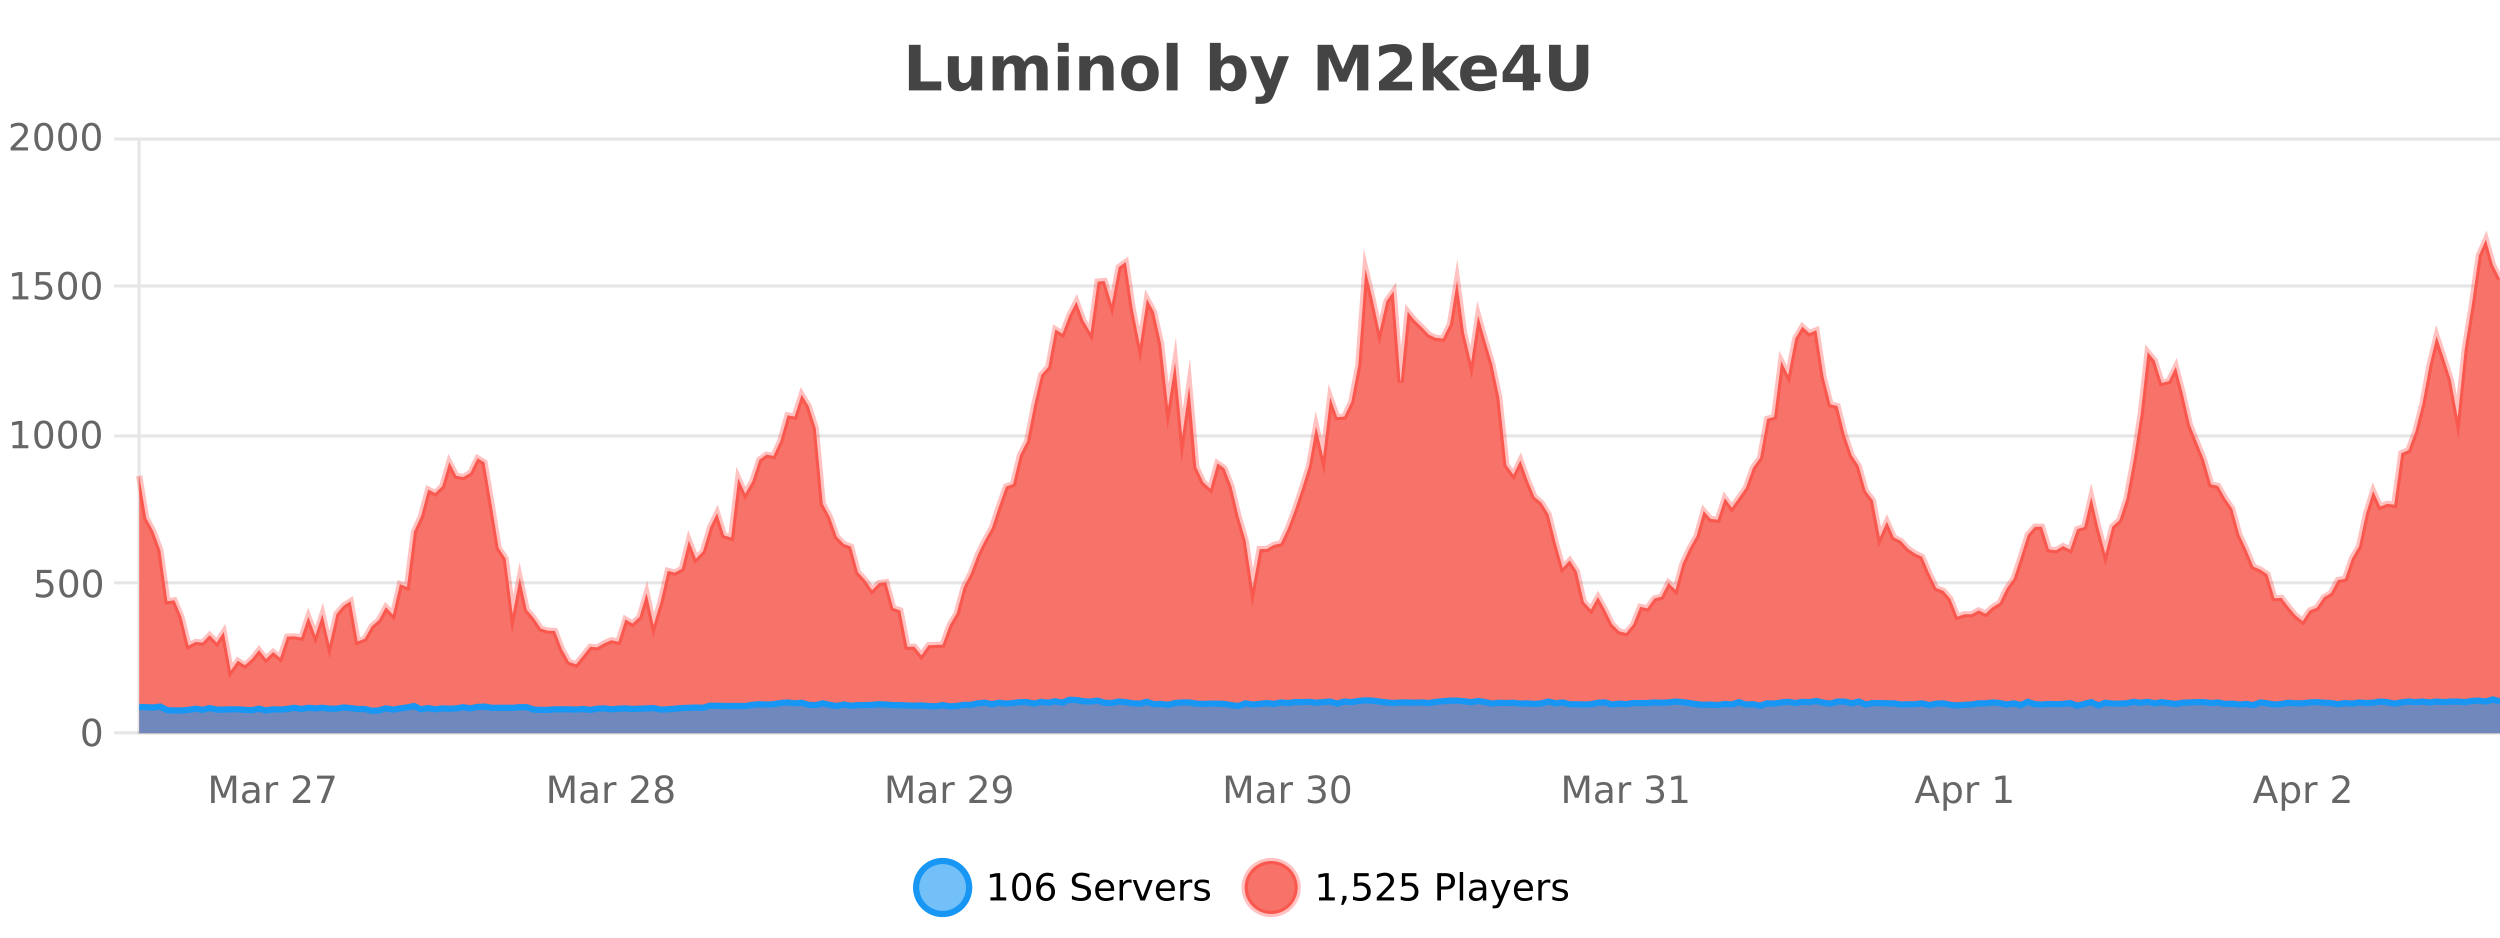 <?xml version="1.0" encoding="UTF-8"?>
<svg xmlns="http://www.w3.org/2000/svg" xmlns:xlink="http://www.w3.org/1999/xlink" width="800pt" height="300pt" viewBox="0 0 800 300" version="1.1">
<defs>
<clipPath id="clip1">
  <path d="M 264 263 L 339 263 L 339 300 L 264 300 Z M 264 263 "/>
</clipPath>
<clipPath id="clip2">
  <path d="M 370 263 L 444 263 L 444 300 L 370 300 Z M 370 263 "/>
</clipPath>
<clipPath id="clip3">
  <path d="M 44.539 76 L 800 76 L 800 234.602 L 44.539 234.602 Z M 44.539 76 "/>
</clipPath>
<clipPath id="clip4">
  <path d="M 43.539 48 L 800 48 L 800 235.602 L 43.539 235.602 Z M 43.539 48 "/>
</clipPath>
<clipPath id="clip5">
  <path d="M 44.539 223 L 800 223 L 800 234.602 L 44.539 234.602 Z M 44.539 223 "/>
</clipPath>
<clipPath id="clip6">
  <path d="M 43.539 195 L 800 195 L 800 235.602 L 43.539 235.602 Z M 43.539 195 "/>
</clipPath>
</defs>
<g id="surface2982846">
<rect x="0" y="0" width="800" height="300" style="fill:rgb(100%,100%,100%);fill-opacity:1;stroke:none;"/>
<path style="fill:none;stroke-width:1;stroke-linecap:butt;stroke-linejoin:miter;stroke:rgb(0%,0%,0%);stroke-opacity:0.098;stroke-miterlimit:10;" d="M 45 234.5 L 800 234.5 "/>
<path style="fill:none;stroke-width:1;stroke-linecap:butt;stroke-linejoin:miter;stroke:rgb(0%,0%,0%);stroke-opacity:0.098;stroke-miterlimit:10;" d="M 36.539 234.5 L 44 234.5 "/>
<path style="fill:none;stroke-width:1;stroke-linecap:butt;stroke-linejoin:miter;stroke:rgb(0%,0%,0%);stroke-opacity:0.098;stroke-miterlimit:10;" d="M 45 186.5 L 800 186.5 "/>
<path style="fill:none;stroke-width:1;stroke-linecap:butt;stroke-linejoin:miter;stroke:rgb(0%,0%,0%);stroke-opacity:0.098;stroke-miterlimit:10;" d="M 36.539 186.5 L 44 186.5 "/>
<path style="fill:none;stroke-width:1;stroke-linecap:butt;stroke-linejoin:miter;stroke:rgb(0%,0%,0%);stroke-opacity:0.098;stroke-miterlimit:10;" d="M 45 139.5 L 800 139.5 "/>
<path style="fill:none;stroke-width:1;stroke-linecap:butt;stroke-linejoin:miter;stroke:rgb(0%,0%,0%);stroke-opacity:0.098;stroke-miterlimit:10;" d="M 36.539 139.5 L 44 139.5 "/>
<path style="fill:none;stroke-width:1;stroke-linecap:butt;stroke-linejoin:miter;stroke:rgb(0%,0%,0%);stroke-opacity:0.098;stroke-miterlimit:10;" d="M 45 91.5 L 800 91.5 "/>
<path style="fill:none;stroke-width:1;stroke-linecap:butt;stroke-linejoin:miter;stroke:rgb(0%,0%,0%);stroke-opacity:0.098;stroke-miterlimit:10;" d="M 36.539 91.5 L 44 91.5 "/>
<path style="fill:none;stroke-width:1;stroke-linecap:butt;stroke-linejoin:miter;stroke:rgb(0%,0%,0%);stroke-opacity:0.098;stroke-miterlimit:10;" d="M 45 44.5 L 800 44.5 "/>
<path style="fill:none;stroke-width:1;stroke-linecap:butt;stroke-linejoin:miter;stroke:rgb(0%,0%,0%);stroke-opacity:0.098;stroke-miterlimit:10;" d="M 36.539 44.5 L 44 44.5 "/>
<path style=" stroke:none;fill-rule:nonzero;fill:rgb(9.02%,58.824%,95.294%);fill-opacity:0.6;" d="M 310.129 284 C 310.129 288.688 306.328 292.484 301.645 292.484 C 296.957 292.484 293.16 288.688 293.16 284 C 293.16 279.312 296.957 275.516 301.645 275.516 C 306.328 275.516 310.129 279.312 310.129 284 Z M 310.129 284 "/>
<g clip-path="url(#clip1)" clip-rule="nonzero">
<path style="fill:none;stroke-width:2;stroke-linecap:butt;stroke-linejoin:miter;stroke:rgb(9.02%,58.824%,95.294%);stroke-opacity:1;stroke-miterlimit:10;" d="M 310.129 284 C 310.129 288.688 306.328 292.484 301.645 292.484 C 296.957 292.484 293.16 288.688 293.16 284 C 293.16 279.312 296.957 275.516 301.645 275.516 C 306.328 275.516 310.129 279.312 310.129 284 Z M 310.129 284 "/>
</g>
<path style=" stroke:none;fill-rule:nonzero;fill:rgb(0%,0%,0%);fill-opacity:1;" d="M 316.945 287.156 L 318.883 287.156 L 318.883 280.484 L 316.773 280.906 L 316.773 279.828 L 318.867 279.406 L 320.055 279.406 L 320.055 287.156 L 321.992 287.156 L 321.992 288.156 L 316.945 288.156 Z M 326.906 280.188 C 326.301 280.188 325.844 280.492 325.531 281.094 C 325.227 281.688 325.078 282.59 325.078 283.797 C 325.078 284.996 325.227 285.898 325.531 286.5 C 325.844 287.094 326.301 287.391 326.906 287.391 C 327.52 287.391 327.977 287.094 328.281 286.5 C 328.594 285.898 328.75 284.996 328.75 283.797 C 328.75 282.59 328.594 281.688 328.281 281.094 C 327.977 280.492 327.52 280.188 326.906 280.188 Z M 326.906 279.25 C 327.883 279.25 328.633 279.641 329.156 280.422 C 329.676 281.195 329.938 282.32 329.938 283.797 C 329.938 285.266 329.676 286.391 329.156 287.172 C 328.633 287.945 327.883 288.328 326.906 288.328 C 325.926 288.328 325.176 287.945 324.656 287.172 C 324.145 286.391 323.891 285.266 323.891 283.797 C 323.891 282.32 324.145 281.195 324.656 280.422 C 325.176 279.641 325.926 279.25 326.906 279.25 Z M 334.695 283.312 C 334.164 283.312 333.742 283.496 333.43 283.859 C 333.117 284.227 332.961 284.719 332.961 285.344 C 332.961 285.98 333.117 286.48 333.43 286.844 C 333.742 287.211 334.164 287.391 334.695 287.391 C 335.227 287.391 335.641 287.211 335.945 286.844 C 336.258 286.48 336.414 285.98 336.414 285.344 C 336.414 284.719 336.258 284.227 335.945 283.859 C 335.641 283.496 335.227 283.312 334.695 283.312 Z M 337.039 279.594 L 337.039 280.672 C 336.734 280.539 336.434 280.434 336.133 280.359 C 335.828 280.289 335.531 280.25 335.242 280.25 C 334.461 280.25 333.859 280.516 333.445 281.047 C 333.039 281.57 332.805 282.359 332.742 283.422 C 332.969 283.09 333.258 282.836 333.602 282.656 C 333.953 282.469 334.34 282.375 334.758 282.375 C 335.633 282.375 336.324 282.641 336.836 283.172 C 337.344 283.703 337.602 284.43 337.602 285.344 C 337.602 286.25 337.336 286.977 336.805 287.516 C 336.273 288.059 335.57 288.328 334.695 288.328 C 333.672 288.328 332.898 287.945 332.367 287.172 C 331.836 286.391 331.57 285.266 331.57 283.797 C 331.57 282.414 331.898 281.309 332.555 280.484 C 333.211 279.664 334.09 279.25 335.195 279.25 C 335.484 279.25 335.781 279.281 336.086 279.344 C 336.387 279.398 336.703 279.48 337.039 279.594 Z M 348.602 279.688 L 348.602 280.844 C 348.152 280.637 347.727 280.48 347.32 280.375 C 346.922 280.262 346.543 280.203 346.18 280.203 C 345.531 280.203 345.031 280.328 344.68 280.578 C 344.336 280.828 344.164 281.188 344.164 281.656 C 344.164 282.043 344.277 282.336 344.508 282.531 C 344.734 282.73 345.18 282.887 345.836 283 L 346.539 283.156 C 347.422 283.324 348.074 283.621 348.492 284.047 C 348.918 284.465 349.133 285.027 349.133 285.734 C 349.133 286.59 348.844 287.234 348.273 287.672 C 347.711 288.109 346.875 288.328 345.773 288.328 C 345.367 288.328 344.93 288.281 344.461 288.188 C 343.992 288.094 343.508 287.953 343.008 287.766 L 343.008 286.547 C 343.484 286.82 343.953 287.023 344.414 287.156 C 344.883 287.293 345.336 287.359 345.773 287.359 C 346.449 287.359 346.969 287.23 347.336 286.969 C 347.711 286.699 347.898 286.32 347.898 285.828 C 347.898 285.402 347.762 285.07 347.492 284.828 C 347.23 284.578 346.797 284.398 346.195 284.281 L 345.477 284.141 C 344.59 283.965 343.949 283.688 343.555 283.312 C 343.168 282.938 342.977 282.418 342.977 281.75 C 342.977 280.969 343.246 280.359 343.789 279.922 C 344.328 279.477 345.078 279.25 346.039 279.25 C 346.453 279.25 346.871 279.289 347.289 279.359 C 347.715 279.434 348.152 279.543 348.602 279.688 Z M 356.547 284.609 L 356.547 285.125 L 351.578 285.125 C 351.629 285.875 351.852 286.445 352.25 286.828 C 352.656 287.215 353.211 287.406 353.922 287.406 C 354.336 287.406 354.738 287.359 355.125 287.266 C 355.52 287.164 355.91 287.008 356.297 286.797 L 356.297 287.828 C 355.898 287.984 355.5 288.105 355.094 288.188 C 354.688 288.281 354.273 288.328 353.859 288.328 C 352.816 288.328 351.988 288.027 351.375 287.422 C 350.758 286.809 350.453 285.98 350.453 284.938 C 350.453 283.867 350.742 283.016 351.328 282.391 C 351.91 281.758 352.691 281.438 353.672 281.438 C 354.555 281.438 355.254 281.727 355.766 282.297 C 356.285 282.859 356.547 283.633 356.547 284.609 Z M 355.469 284.281 C 355.457 283.699 355.289 283.23 354.969 282.875 C 354.645 282.523 354.219 282.344 353.688 282.344 C 353.082 282.344 352.598 282.516 352.234 282.859 C 351.879 283.203 351.676 283.684 351.625 284.297 Z M 362.117 282.594 C 361.992 282.531 361.855 282.484 361.711 282.453 C 361.574 282.414 361.418 282.391 361.242 282.391 C 360.637 282.391 360.168 282.59 359.836 282.984 C 359.512 283.383 359.352 283.953 359.352 284.703 L 359.352 288.156 L 358.273 288.156 L 358.273 281.594 L 359.352 281.594 L 359.352 282.609 C 359.578 282.215 359.875 281.922 360.242 281.734 C 360.605 281.539 361.047 281.438 361.57 281.438 C 361.641 281.438 361.719 281.445 361.805 281.453 C 361.898 281.465 361.996 281.48 362.102 281.5 Z M 362.469 281.594 L 363.609 281.594 L 365.656 287.094 L 367.719 281.594 L 368.859 281.594 L 366.391 288.156 L 364.922 288.156 Z M 375.961 284.609 L 375.961 285.125 L 370.992 285.125 C 371.043 285.875 371.266 286.445 371.664 286.828 C 372.07 287.215 372.625 287.406 373.336 287.406 C 373.75 287.406 374.152 287.359 374.539 287.266 C 374.934 287.164 375.324 287.008 375.711 286.797 L 375.711 287.828 C 375.312 287.984 374.914 288.105 374.508 288.188 C 374.102 288.281 373.688 288.328 373.273 288.328 C 372.23 288.328 371.402 288.027 370.789 287.422 C 370.172 286.809 369.867 285.98 369.867 284.938 C 369.867 283.867 370.156 283.016 370.742 282.391 C 371.324 281.758 372.105 281.438 373.086 281.438 C 373.969 281.438 374.668 281.727 375.18 282.297 C 375.699 282.859 375.961 283.633 375.961 284.609 Z M 374.883 284.281 C 374.871 283.699 374.703 283.23 374.383 282.875 C 374.059 282.523 373.633 282.344 373.102 282.344 C 372.496 282.344 372.012 282.516 371.648 282.859 C 371.293 283.203 371.09 283.684 371.039 284.297 Z M 381.531 282.594 C 381.406 282.531 381.27 282.484 381.125 282.453 C 380.988 282.414 380.832 282.391 380.656 282.391 C 380.051 282.391 379.582 282.59 379.25 282.984 C 378.926 283.383 378.766 283.953 378.766 284.703 L 378.766 288.156 L 377.688 288.156 L 377.688 281.594 L 378.766 281.594 L 378.766 282.609 C 378.992 282.215 379.289 281.922 379.656 281.734 C 380.02 281.539 380.461 281.438 380.984 281.438 C 381.055 281.438 381.133 281.445 381.219 281.453 C 381.312 281.465 381.41 281.48 381.516 281.5 Z M 386.844 281.781 L 386.844 282.812 C 386.539 282.656 386.223 282.543 385.891 282.469 C 385.566 282.387 385.227 282.344 384.875 282.344 C 384.344 282.344 383.941 282.43 383.672 282.594 C 383.398 282.75 383.266 282.996 383.266 283.328 C 383.266 283.578 383.359 283.777 383.547 283.922 C 383.742 284.059 384.133 284.188 384.719 284.312 L 385.078 284.406 C 385.848 284.562 386.395 284.793 386.719 285.094 C 387.039 285.398 387.203 285.812 387.203 286.344 C 387.203 286.961 386.957 287.445 386.469 287.797 C 385.988 288.152 385.328 288.328 384.484 288.328 C 384.129 288.328 383.758 288.289 383.375 288.219 C 383 288.156 382.602 288.059 382.188 287.922 L 382.188 286.797 C 382.582 287.008 382.973 287.164 383.359 287.266 C 383.742 287.371 384.129 287.422 384.516 287.422 C 385.016 287.422 385.398 287.34 385.672 287.172 C 385.953 286.996 386.094 286.746 386.094 286.422 C 386.094 286.133 385.992 285.906 385.797 285.75 C 385.598 285.594 385.164 285.445 384.5 285.297 L 384.125 285.219 C 383.457 285.074 382.973 284.855 382.672 284.562 C 382.379 284.273 382.234 283.875 382.234 283.375 C 382.234 282.75 382.453 282.273 382.891 281.938 C 383.328 281.605 383.945 281.438 384.75 281.438 C 385.145 281.438 385.52 281.469 385.875 281.531 C 386.227 281.586 386.551 281.668 386.844 281.781 Z M 311.645 277.016 "/>
<path style=" stroke:none;fill-rule:nonzero;fill:rgb(96.863%,44.706%,40.784%);fill-opacity:1;" d="M 415.266 284 C 415.266 288.688 411.465 292.484 406.781 292.484 C 402.094 292.484 398.297 288.688 398.297 284 C 398.297 279.312 402.094 275.516 406.781 275.516 C 411.465 275.516 415.266 279.312 415.266 284 Z M 415.266 284 "/>
<g clip-path="url(#clip2)" clip-rule="nonzero">
<path style="fill:none;stroke-width:2;stroke-linecap:butt;stroke-linejoin:miter;stroke:rgb(100%,4.706%,0%);stroke-opacity:0.247;stroke-miterlimit:10;" d="M 415.266 284 C 415.266 288.688 411.465 292.484 406.781 292.484 C 402.094 292.484 398.297 288.688 398.297 284 C 398.297 279.312 402.094 275.516 406.781 275.516 C 411.465 275.516 415.266 279.312 415.266 284 Z M 415.266 284 "/>
</g>
<path style=" stroke:none;fill-rule:nonzero;fill:rgb(0%,0%,0%);fill-opacity:1;" d="M 422.078 287.156 L 424.016 287.156 L 424.016 280.484 L 421.906 280.906 L 421.906 279.828 L 424 279.406 L 425.188 279.406 L 425.188 287.156 L 427.125 287.156 L 427.125 288.156 L 422.078 288.156 Z M 429.637 286.672 L 430.871 286.672 L 430.871 287.672 L 429.918 289.547 L 429.152 289.547 L 429.637 287.672 Z M 433.344 279.406 L 437.984 279.406 L 437.984 280.406 L 434.422 280.406 L 434.422 282.547 C 434.598 282.484 434.77 282.445 434.938 282.422 C 435.113 282.391 435.285 282.375 435.453 282.375 C 436.43 282.375 437.207 282.648 437.781 283.188 C 438.352 283.719 438.641 284.438 438.641 285.344 C 438.641 286.293 438.344 287.027 437.75 287.547 C 437.164 288.07 436.344 288.328 435.281 288.328 C 434.906 288.328 434.523 288.297 434.141 288.234 C 433.766 288.172 433.375 288.078 432.969 287.953 L 432.969 286.766 C 433.32 286.953 433.688 287.094 434.062 287.188 C 434.438 287.281 434.832 287.328 435.25 287.328 C 435.926 287.328 436.461 287.152 436.859 286.797 C 437.254 286.445 437.453 285.961 437.453 285.344 C 437.453 284.742 437.254 284.262 436.859 283.906 C 436.461 283.555 435.926 283.375 435.25 283.375 C 434.938 283.375 434.617 283.414 434.297 283.484 C 433.984 283.547 433.664 283.652 433.344 283.797 Z M 441.977 287.156 L 446.117 287.156 L 446.117 288.156 L 440.555 288.156 L 440.555 287.156 C 441 286.699 441.609 286.078 442.383 285.297 C 443.164 284.508 443.652 283.996 443.852 283.766 C 444.234 283.352 444.5 282.996 444.648 282.703 C 444.805 282.402 444.883 282.109 444.883 281.828 C 444.883 281.359 444.715 280.98 444.383 280.688 C 444.059 280.398 443.637 280.25 443.117 280.25 C 442.742 280.25 442.344 280.312 441.93 280.438 C 441.523 280.562 441.086 280.762 440.617 281.031 L 440.617 279.828 C 441.094 279.641 441.539 279.5 441.945 279.406 C 442.359 279.305 442.742 279.25 443.086 279.25 C 443.992 279.25 444.715 279.48 445.258 279.938 C 445.797 280.387 446.07 280.992 446.07 281.75 C 446.07 282.105 446 282.445 445.867 282.766 C 445.73 283.09 445.484 283.469 445.133 283.906 C 445.027 284.023 444.715 284.352 444.195 284.891 C 443.672 285.434 442.934 286.188 441.977 287.156 Z M 448.609 279.406 L 453.25 279.406 L 453.25 280.406 L 449.688 280.406 L 449.688 282.547 C 449.863 282.484 450.035 282.445 450.203 282.422 C 450.379 282.391 450.551 282.375 450.719 282.375 C 451.695 282.375 452.473 282.648 453.047 283.188 C 453.617 283.719 453.906 284.438 453.906 285.344 C 453.906 286.293 453.609 287.027 453.016 287.547 C 452.43 288.07 451.609 288.328 450.547 288.328 C 450.172 288.328 449.789 288.297 449.406 288.234 C 449.031 288.172 448.641 288.078 448.234 287.953 L 448.234 286.766 C 448.586 286.953 448.953 287.094 449.328 287.188 C 449.703 287.281 450.098 287.328 450.516 287.328 C 451.191 287.328 451.727 287.152 452.125 286.797 C 452.52 286.445 452.719 285.961 452.719 285.344 C 452.719 284.742 452.52 284.262 452.125 283.906 C 451.727 283.555 451.191 283.375 450.516 283.375 C 450.203 283.375 449.883 283.414 449.562 283.484 C 449.25 283.547 448.93 283.652 448.609 283.797 Z M 461.125 280.375 L 461.125 283.672 L 462.609 283.672 C 463.16 283.672 463.586 283.531 463.891 283.25 C 464.191 282.961 464.344 282.547 464.344 282.016 C 464.344 281.496 464.191 281.094 463.891 280.812 C 463.586 280.523 463.16 280.375 462.609 280.375 Z M 459.938 279.406 L 462.609 279.406 C 463.598 279.406 464.344 279.633 464.844 280.078 C 465.344 280.516 465.594 281.164 465.594 282.016 C 465.594 282.883 465.344 283.539 464.844 283.984 C 464.344 284.422 463.598 284.641 462.609 284.641 L 461.125 284.641 L 461.125 288.156 L 459.938 288.156 Z M 467.125 279.031 L 468.203 279.031 L 468.203 288.156 L 467.125 288.156 Z M 473.445 284.859 C 472.578 284.859 471.977 284.961 471.633 285.156 C 471.297 285.355 471.133 285.695 471.133 286.172 C 471.133 286.559 471.258 286.867 471.508 287.094 C 471.766 287.312 472.109 287.422 472.539 287.422 C 473.141 287.422 473.621 287.215 473.977 286.797 C 474.34 286.371 474.523 285.805 474.523 285.094 L 474.523 284.859 Z M 475.602 284.406 L 475.602 288.156 L 474.523 288.156 L 474.523 287.156 C 474.273 287.555 473.965 287.852 473.602 288.047 C 473.234 288.234 472.789 288.328 472.258 288.328 C 471.578 288.328 471.043 288.141 470.648 287.766 C 470.25 287.383 470.055 286.875 470.055 286.25 C 470.055 285.512 470.297 284.953 470.789 284.578 C 471.289 284.203 472.027 284.016 473.008 284.016 L 474.523 284.016 L 474.523 283.906 C 474.523 283.406 474.355 283.023 474.023 282.75 C 473.699 282.48 473.246 282.344 472.664 282.344 C 472.289 282.344 471.918 282.391 471.555 282.484 C 471.199 282.578 470.859 282.715 470.539 282.891 L 470.539 281.891 C 470.934 281.734 471.312 281.621 471.68 281.547 C 472.055 281.477 472.418 281.438 472.773 281.438 C 473.719 281.438 474.43 281.684 474.898 282.172 C 475.367 282.664 475.602 283.406 475.602 284.406 Z M 480.547 288.766 C 480.242 289.547 479.945 290.055 479.656 290.297 C 479.363 290.535 478.977 290.656 478.5 290.656 L 477.641 290.656 L 477.641 289.75 L 478.266 289.75 C 478.566 289.75 478.797 289.676 478.953 289.531 C 479.117 289.395 479.301 289.066 479.5 288.547 L 479.703 288.047 L 477.047 281.594 L 478.188 281.594 L 480.234 286.719 L 482.297 281.594 L 483.438 281.594 Z M 490.539 284.609 L 490.539 285.125 L 485.57 285.125 C 485.621 285.875 485.844 286.445 486.242 286.828 C 486.648 287.215 487.203 287.406 487.914 287.406 C 488.328 287.406 488.73 287.359 489.117 287.266 C 489.512 287.164 489.902 287.008 490.289 286.797 L 490.289 287.828 C 489.891 287.984 489.492 288.105 489.086 288.188 C 488.68 288.281 488.266 288.328 487.852 288.328 C 486.809 288.328 485.98 288.027 485.367 287.422 C 484.75 286.809 484.445 285.98 484.445 284.938 C 484.445 283.867 484.734 283.016 485.32 282.391 C 485.902 281.758 486.684 281.438 487.664 281.438 C 488.547 281.438 489.246 281.727 489.758 282.297 C 490.277 282.859 490.539 283.633 490.539 284.609 Z M 489.461 284.281 C 489.449 283.699 489.281 283.23 488.961 282.875 C 488.637 282.523 488.211 282.344 487.68 282.344 C 487.074 282.344 486.59 282.516 486.227 282.859 C 485.871 283.203 485.668 283.684 485.617 284.297 Z M 496.109 282.594 C 495.984 282.531 495.848 282.484 495.703 282.453 C 495.566 282.414 495.41 282.391 495.234 282.391 C 494.629 282.391 494.16 282.59 493.828 282.984 C 493.504 283.383 493.344 283.953 493.344 284.703 L 493.344 288.156 L 492.266 288.156 L 492.266 281.594 L 493.344 281.594 L 493.344 282.609 C 493.57 282.215 493.867 281.922 494.234 281.734 C 494.598 281.539 495.039 281.438 495.562 281.438 C 495.633 281.438 495.711 281.445 495.797 281.453 C 495.891 281.465 495.988 281.48 496.094 281.5 Z M 501.418 281.781 L 501.418 282.812 C 501.113 282.656 500.797 282.543 500.465 282.469 C 500.141 282.387 499.801 282.344 499.449 282.344 C 498.918 282.344 498.516 282.43 498.246 282.594 C 497.973 282.75 497.84 282.996 497.84 283.328 C 497.84 283.578 497.934 283.777 498.121 283.922 C 498.316 284.059 498.707 284.188 499.293 284.312 L 499.652 284.406 C 500.422 284.562 500.969 284.793 501.293 285.094 C 501.613 285.398 501.777 285.812 501.777 286.344 C 501.777 286.961 501.531 287.445 501.043 287.797 C 500.562 288.152 499.902 288.328 499.059 288.328 C 498.703 288.328 498.332 288.289 497.949 288.219 C 497.574 288.156 497.176 288.059 496.762 287.922 L 496.762 286.797 C 497.156 287.008 497.547 287.164 497.934 287.266 C 498.316 287.371 498.703 287.422 499.09 287.422 C 499.59 287.422 499.973 287.34 500.246 287.172 C 500.527 286.996 500.668 286.746 500.668 286.422 C 500.668 286.133 500.566 285.906 500.371 285.75 C 500.172 285.594 499.738 285.445 499.074 285.297 L 498.699 285.219 C 498.031 285.074 497.547 284.855 497.246 284.562 C 496.953 284.273 496.809 283.875 496.809 283.375 C 496.809 282.75 497.027 282.273 497.465 281.938 C 497.902 281.605 498.52 281.438 499.324 281.438 C 499.719 281.438 500.094 281.469 500.449 281.531 C 500.801 281.586 501.125 281.668 501.418 281.781 Z M 416.781 277.016 "/>
<path style=" stroke:none;fill-rule:nonzero;fill:rgb(26.667%,26.667%,26.667%);fill-opacity:1;" d="M 290.844 14.344 L 294.594 14.344 L 294.594 26.078 L 301.203 26.078 L 301.203 28.922 L 290.844 28.922 Z M 303.305 24.656 L 303.305 17.984 L 306.82 17.984 L 306.82 19.078 C 306.82 19.672 306.812 20.418 306.805 21.312 C 306.805 22.211 306.805 22.805 306.805 23.094 C 306.805 23.98 306.824 24.617 306.867 25 C 306.918 25.387 306.996 25.668 307.102 25.844 C 307.246 26.074 307.434 26.25 307.664 26.375 C 307.891 26.5 308.156 26.562 308.461 26.562 C 309.188 26.562 309.762 26.281 310.18 25.719 C 310.594 25.156 310.805 24.383 310.805 23.391 L 310.805 17.984 L 314.305 17.984 L 314.305 28.922 L 310.805 28.922 L 310.805 27.344 C 310.273 27.98 309.711 28.449 309.117 28.75 C 308.531 29.051 307.887 29.203 307.18 29.203 C 305.918 29.203 304.953 28.82 304.289 28.047 C 303.633 27.266 303.305 26.137 303.305 24.656 Z M 327.797 19.797 C 328.242 19.121 328.77 18.605 329.375 18.25 C 329.988 17.898 330.66 17.719 331.391 17.719 C 332.641 17.719 333.594 18.109 334.25 18.891 C 334.914 19.664 335.25 20.789 335.25 22.266 L 335.25 28.922 L 331.734 28.922 L 331.734 23.219 C 331.734 23.137 331.734 23.047 331.734 22.953 C 331.742 22.859 331.75 22.73 331.75 22.562 C 331.75 21.793 331.633 21.234 331.406 20.891 C 331.176 20.539 330.805 20.359 330.297 20.359 C 329.641 20.359 329.129 20.637 328.766 21.188 C 328.398 21.73 328.211 22.516 328.203 23.547 L 328.203 28.922 L 324.688 28.922 L 324.688 23.219 C 324.688 22.012 324.582 21.234 324.375 20.891 C 324.164 20.539 323.797 20.359 323.266 20.359 C 322.586 20.359 322.066 20.637 321.703 21.188 C 321.336 21.73 321.156 22.516 321.156 23.547 L 321.156 28.922 L 317.641 28.922 L 317.641 17.984 L 321.156 17.984 L 321.156 19.578 C 321.594 18.965 322.086 18.5 322.641 18.188 C 323.191 17.875 323.805 17.719 324.484 17.719 C 325.234 17.719 325.898 17.902 326.484 18.266 C 327.066 18.633 327.504 19.141 327.797 19.797 Z M 338.508 17.984 L 341.992 17.984 L 341.992 28.922 L 338.508 28.922 Z M 338.508 13.719 L 341.992 13.719 L 341.992 16.578 L 338.508 16.578 Z M 356.352 22.266 L 356.352 28.922 L 352.836 28.922 L 352.836 23.828 C 352.836 22.883 352.812 22.23 352.773 21.875 C 352.73 21.512 352.656 21.246 352.555 21.078 C 352.418 20.852 352.23 20.672 351.992 20.547 C 351.762 20.422 351.496 20.359 351.195 20.359 C 350.465 20.359 349.891 20.641 349.477 21.203 C 349.059 21.766 348.852 22.547 348.852 23.547 L 348.852 28.922 L 345.367 28.922 L 345.367 17.984 L 348.852 17.984 L 348.852 19.578 C 349.383 18.945 349.945 18.477 350.539 18.172 C 351.133 17.871 351.781 17.719 352.492 17.719 C 353.762 17.719 354.719 18.109 355.367 18.891 C 356.023 19.664 356.352 20.789 356.352 22.266 Z M 364.805 20.219 C 364.023 20.219 363.43 20.5 363.023 21.062 C 362.617 21.617 362.414 22.418 362.414 23.469 C 362.414 24.512 362.617 25.312 363.023 25.875 C 363.43 26.43 364.023 26.703 364.805 26.703 C 365.562 26.703 366.141 26.43 366.539 25.875 C 366.945 25.312 367.148 24.512 367.148 23.469 C 367.148 22.418 366.945 21.617 366.539 21.062 C 366.141 20.5 365.562 20.219 364.805 20.219 Z M 364.805 17.719 C 366.68 17.719 368.141 18.23 369.195 19.25 C 370.258 20.262 370.789 21.668 370.789 23.469 C 370.789 25.262 370.258 26.668 369.195 27.688 C 368.141 28.699 366.68 29.203 364.805 29.203 C 362.906 29.203 361.43 28.699 360.367 27.688 C 359.305 26.668 358.773 25.262 358.773 23.469 C 358.773 21.668 359.305 20.262 360.367 19.25 C 361.43 18.23 362.906 17.719 364.805 17.719 Z M 373.344 13.719 L 376.828 13.719 L 376.828 28.922 L 373.344 28.922 Z M 392.977 26.672 C 393.727 26.672 394.297 26.402 394.695 25.859 C 395.09 25.309 395.289 24.512 395.289 23.469 C 395.289 22.43 395.09 21.637 394.695 21.094 C 394.297 20.543 393.727 20.266 392.977 20.266 C 392.227 20.266 391.648 20.543 391.242 21.094 C 390.844 21.637 390.648 22.43 390.648 23.469 C 390.648 24.5 390.844 25.293 391.242 25.844 C 391.648 26.398 392.227 26.672 392.977 26.672 Z M 390.648 19.578 C 391.137 18.945 391.672 18.477 392.258 18.172 C 392.84 17.871 393.512 17.719 394.273 17.719 C 395.625 17.719 396.734 18.258 397.602 19.328 C 398.465 20.402 398.898 21.781 398.898 23.469 C 398.898 25.148 398.465 26.523 397.602 27.594 C 396.734 28.668 395.625 29.203 394.273 29.203 C 393.512 29.203 392.84 29.051 392.258 28.75 C 391.672 28.449 391.137 27.98 390.648 27.344 L 390.648 28.922 L 387.164 28.922 L 387.164 13.719 L 390.648 13.719 Z M 400.039 17.984 L 403.523 17.984 L 406.477 25.406 L 408.977 17.984 L 412.461 17.984 L 407.867 29.953 C 407.406 31.172 406.867 32.02 406.242 32.5 C 405.625 32.988 404.82 33.234 403.82 33.234 L 401.789 33.234 L 401.789 30.938 L 402.883 30.938 C 403.477 30.938 403.906 30.844 404.18 30.656 C 404.449 30.469 404.656 30.129 404.805 29.641 L 404.914 29.344 Z M 421.633 14.344 L 426.414 14.344 L 429.727 22.141 L 433.07 14.344 L 437.852 14.344 L 437.852 28.922 L 434.289 28.922 L 434.289 18.25 L 430.93 26.125 L 428.555 26.125 L 425.195 18.25 L 425.195 28.922 L 421.633 28.922 Z M 445.461 26.156 L 451.867 26.156 L 451.867 28.922 L 441.273 28.922 L 441.273 26.156 L 446.602 21.453 C 447.078 21.027 447.43 20.609 447.648 20.203 C 447.875 19.789 447.992 19.359 447.992 18.922 C 447.992 18.234 447.762 17.684 447.305 17.266 C 446.844 16.852 446.234 16.641 445.477 16.641 C 444.891 16.641 444.25 16.766 443.555 17.016 C 442.855 17.266 442.109 17.641 441.32 18.141 L 441.32 14.938 C 442.164 14.656 442.996 14.445 443.82 14.297 C 444.652 14.152 445.465 14.078 446.258 14.078 C 448.008 14.078 449.359 14.465 450.32 15.234 C 451.289 15.996 451.773 17.062 451.773 18.438 C 451.773 19.242 451.562 19.984 451.148 20.672 C 450.742 21.352 449.883 22.266 448.57 23.422 Z M 455.297 13.719 L 458.781 13.719 L 458.781 22 L 462.812 17.984 L 466.875 17.984 L 461.531 23 L 467.297 28.922 L 463.047 28.922 L 458.781 24.359 L 458.781 28.922 L 455.297 28.922 Z M 478.969 23.422 L 478.969 24.422 L 470.797 24.422 C 470.879 25.246 471.176 25.859 471.688 26.266 C 472.195 26.672 472.906 26.875 473.812 26.875 C 474.551 26.875 475.305 26.766 476.078 26.547 C 476.848 26.328 477.641 26 478.453 25.562 L 478.453 28.25 C 477.629 28.562 476.801 28.797 475.969 28.953 C 475.145 29.117 474.32 29.203 473.5 29.203 C 471.52 29.203 469.977 28.703 468.875 27.703 C 467.781 26.695 467.234 25.281 467.234 23.469 C 467.234 21.68 467.77 20.273 468.844 19.25 C 469.926 18.23 471.41 17.719 473.297 17.719 C 475.016 17.719 476.391 18.242 477.422 19.281 C 478.453 20.312 478.969 21.695 478.969 23.422 Z M 475.375 22.266 C 475.375 21.602 475.18 21.062 474.797 20.656 C 474.41 20.25 473.906 20.047 473.281 20.047 C 472.602 20.047 472.051 20.242 471.625 20.625 C 471.207 21 470.945 21.547 470.844 22.266 Z M 487.297 17.438 L 483.188 23.547 L 487.297 23.547 Z M 486.672 14.344 L 490.859 14.344 L 490.859 23.547 L 492.938 23.547 L 492.938 26.266 L 490.859 26.266 L 490.859 28.922 L 487.297 28.922 L 487.297 26.266 L 480.844 26.266 L 480.844 23.047 Z M 495.695 14.344 L 499.445 14.344 L 499.445 23.078 C 499.445 24.289 499.641 25.152 500.039 25.672 C 500.434 26.184 501.074 26.438 501.961 26.438 C 502.867 26.438 503.512 26.184 503.898 25.672 C 504.293 25.152 504.492 24.289 504.492 23.078 L 504.492 14.344 L 508.258 14.344 L 508.258 23.078 C 508.258 25.141 507.734 26.68 506.695 27.688 C 505.664 28.699 504.086 29.203 501.961 29.203 C 499.844 29.203 498.273 28.699 497.242 27.688 C 496.211 26.68 495.695 25.141 495.695 23.078 Z M 289 10.359 "/>
<path style="fill:none;stroke-width:1;stroke-linecap:butt;stroke-linejoin:miter;stroke:rgb(0%,0%,0%);stroke-opacity:0.098;stroke-miterlimit:10;" d="M 44 234.5 L 801 234.5 "/>
<path style=" stroke:none;fill-rule:nonzero;fill:rgb(40%,40%,40%);fill-opacity:1;" d="M 67.559 248.203 L 69.324 248.203 L 71.559 254.156 L 73.809 248.203 L 75.574 248.203 L 75.574 256.953 L 74.418 256.953 L 74.418 249.266 L 72.152 255.266 L 70.965 255.266 L 68.715 249.266 L 68.715 256.953 L 67.559 256.953 Z M 80.852 253.656 C 79.984 253.656 79.383 253.758 79.039 253.953 C 78.703 254.152 78.539 254.492 78.539 254.969 C 78.539 255.355 78.664 255.664 78.914 255.891 C 79.172 256.109 79.516 256.219 79.945 256.219 C 80.547 256.219 81.027 256.012 81.383 255.594 C 81.746 255.168 81.93 254.602 81.93 253.891 L 81.93 253.656 Z M 83.008 253.203 L 83.008 256.953 L 81.93 256.953 L 81.93 255.953 C 81.68 256.352 81.371 256.648 81.008 256.844 C 80.641 257.031 80.195 257.125 79.664 257.125 C 78.984 257.125 78.449 256.938 78.055 256.562 C 77.656 256.18 77.461 255.672 77.461 255.047 C 77.461 254.309 77.703 253.75 78.195 253.375 C 78.695 253 79.434 252.812 80.414 252.812 L 81.93 252.812 L 81.93 252.703 C 81.93 252.203 81.762 251.82 81.43 251.547 C 81.105 251.277 80.652 251.141 80.07 251.141 C 79.695 251.141 79.324 251.188 78.961 251.281 C 78.605 251.375 78.266 251.512 77.945 251.688 L 77.945 250.688 C 78.34 250.531 78.719 250.418 79.086 250.344 C 79.461 250.273 79.824 250.234 80.18 250.234 C 81.125 250.234 81.836 250.48 82.305 250.969 C 82.773 251.461 83.008 252.203 83.008 253.203 Z M 89.031 251.391 C 88.906 251.328 88.77 251.281 88.625 251.25 C 88.488 251.211 88.332 251.188 88.156 251.188 C 87.551 251.188 87.082 251.387 86.75 251.781 C 86.426 252.18 86.266 252.75 86.266 253.5 L 86.266 256.953 L 85.188 256.953 L 85.188 250.391 L 86.266 250.391 L 86.266 251.406 C 86.492 251.012 86.789 250.719 87.156 250.531 C 87.52 250.336 87.961 250.234 88.484 250.234 C 88.555 250.234 88.633 250.242 88.719 250.25 C 88.812 250.262 88.91 250.277 89.016 250.297 Z M 95.141 255.953 L 99.281 255.953 L 99.281 256.953 L 93.719 256.953 L 93.719 255.953 C 94.164 255.496 94.773 254.875 95.547 254.094 C 96.328 253.305 96.816 252.793 97.016 252.562 C 97.398 252.148 97.664 251.793 97.812 251.5 C 97.969 251.199 98.047 250.906 98.047 250.625 C 98.047 250.156 97.879 249.777 97.547 249.484 C 97.223 249.195 96.801 249.047 96.281 249.047 C 95.906 249.047 95.508 249.109 95.094 249.234 C 94.688 249.359 94.25 249.559 93.781 249.828 L 93.781 248.625 C 94.258 248.438 94.703 248.297 95.109 248.203 C 95.523 248.102 95.906 248.047 96.25 248.047 C 97.156 248.047 97.879 248.277 98.422 248.734 C 98.961 249.184 99.234 249.789 99.234 250.547 C 99.234 250.902 99.164 251.242 99.031 251.562 C 98.895 251.887 98.648 252.266 98.297 252.703 C 98.191 252.82 97.879 253.148 97.359 253.688 C 96.836 254.23 96.098 254.984 95.141 255.953 Z M 101.461 248.203 L 107.086 248.203 L 107.086 248.703 L 103.914 256.953 L 102.68 256.953 L 105.664 249.203 L 101.461 249.203 Z M 66.387 245.816 "/>
<path style=" stroke:none;fill-rule:nonzero;fill:rgb(40%,40%,40%);fill-opacity:1;" d="M 175.805 248.203 L 177.57 248.203 L 179.805 254.156 L 182.055 248.203 L 183.82 248.203 L 183.82 256.953 L 182.664 256.953 L 182.664 249.266 L 180.398 255.266 L 179.211 255.266 L 176.961 249.266 L 176.961 256.953 L 175.805 256.953 Z M 189.094 253.656 C 188.227 253.656 187.625 253.758 187.281 253.953 C 186.945 254.152 186.781 254.492 186.781 254.969 C 186.781 255.355 186.906 255.664 187.156 255.891 C 187.414 256.109 187.758 256.219 188.188 256.219 C 188.789 256.219 189.27 256.012 189.625 255.594 C 189.988 255.168 190.172 254.602 190.172 253.891 L 190.172 253.656 Z M 191.25 253.203 L 191.25 256.953 L 190.172 256.953 L 190.172 255.953 C 189.922 256.352 189.613 256.648 189.25 256.844 C 188.883 257.031 188.438 257.125 187.906 257.125 C 187.227 257.125 186.691 256.938 186.297 256.562 C 185.898 256.18 185.703 255.672 185.703 255.047 C 185.703 254.309 185.945 253.75 186.438 253.375 C 186.938 253 187.676 252.812 188.656 252.812 L 190.172 252.812 L 190.172 252.703 C 190.172 252.203 190.004 251.82 189.672 251.547 C 189.348 251.277 188.895 251.141 188.312 251.141 C 187.938 251.141 187.566 251.188 187.203 251.281 C 186.848 251.375 186.508 251.512 186.188 251.688 L 186.188 250.688 C 186.582 250.531 186.961 250.418 187.328 250.344 C 187.703 250.273 188.066 250.234 188.422 250.234 C 189.367 250.234 190.078 250.48 190.547 250.969 C 191.016 251.461 191.25 252.203 191.25 253.203 Z M 197.277 251.391 C 197.152 251.328 197.016 251.281 196.871 251.25 C 196.734 251.211 196.578 251.188 196.402 251.188 C 195.797 251.188 195.328 251.387 194.996 251.781 C 194.672 252.18 194.512 252.75 194.512 253.5 L 194.512 256.953 L 193.434 256.953 L 193.434 250.391 L 194.512 250.391 L 194.512 251.406 C 194.738 251.012 195.035 250.719 195.402 250.531 C 195.766 250.336 196.207 250.234 196.73 250.234 C 196.801 250.234 196.879 250.242 196.965 250.25 C 197.059 250.262 197.156 250.277 197.262 250.297 Z M 203.383 255.953 L 207.523 255.953 L 207.523 256.953 L 201.961 256.953 L 201.961 255.953 C 202.406 255.496 203.016 254.875 203.789 254.094 C 204.57 253.305 205.059 252.793 205.258 252.562 C 205.641 252.148 205.906 251.793 206.055 251.5 C 206.211 251.199 206.289 250.906 206.289 250.625 C 206.289 250.156 206.121 249.777 205.789 249.484 C 205.465 249.195 205.043 249.047 204.523 249.047 C 204.148 249.047 203.75 249.109 203.336 249.234 C 202.93 249.359 202.492 249.559 202.023 249.828 L 202.023 248.625 C 202.5 248.438 202.945 248.297 203.352 248.203 C 203.766 248.102 204.148 248.047 204.492 248.047 C 205.398 248.047 206.121 248.277 206.664 248.734 C 207.203 249.184 207.477 249.789 207.477 250.547 C 207.477 250.902 207.406 251.242 207.273 251.562 C 207.137 251.887 206.891 252.266 206.539 252.703 C 206.434 252.82 206.121 253.148 205.602 253.688 C 205.078 254.23 204.34 254.984 203.383 255.953 Z M 212.535 252.797 C 211.973 252.797 211.527 252.949 211.207 253.25 C 210.883 253.555 210.723 253.965 210.723 254.484 C 210.723 255.016 210.883 255.434 211.207 255.734 C 211.527 256.039 211.973 256.188 212.535 256.188 C 213.098 256.188 213.539 256.039 213.863 255.734 C 214.184 255.434 214.348 255.016 214.348 254.484 C 214.348 253.965 214.184 253.555 213.863 253.25 C 213.551 252.949 213.105 252.797 212.535 252.797 Z M 211.348 252.297 C 210.848 252.172 210.449 251.938 210.16 251.594 C 209.879 251.242 209.738 250.812 209.738 250.312 C 209.738 249.617 209.988 249.062 210.488 248.656 C 210.988 248.25 211.668 248.047 212.535 248.047 C 213.41 248.047 214.09 248.25 214.582 248.656 C 215.082 249.062 215.332 249.617 215.332 250.312 C 215.332 250.812 215.191 251.242 214.91 251.594 C 214.629 251.938 214.23 252.172 213.723 252.297 C 214.293 252.434 214.738 252.695 215.051 253.078 C 215.371 253.465 215.535 253.934 215.535 254.484 C 215.535 255.34 215.273 255.996 214.754 256.453 C 214.242 256.902 213.504 257.125 212.535 257.125 C 211.574 257.125 210.836 256.902 210.316 256.453 C 209.793 255.996 209.535 255.34 209.535 254.484 C 209.535 253.934 209.695 253.465 210.02 253.078 C 210.34 252.695 210.785 252.434 211.348 252.297 Z M 210.926 250.422 C 210.926 250.883 211.066 251.234 211.348 251.484 C 211.629 251.734 212.023 251.859 212.535 251.859 C 213.043 251.859 213.441 251.734 213.723 251.484 C 214.012 251.234 214.16 250.883 214.16 250.422 C 214.16 249.977 214.012 249.625 213.723 249.375 C 213.441 249.117 213.043 248.984 212.535 248.984 C 212.023 248.984 211.629 249.117 211.348 249.375 C 211.066 249.625 210.926 249.977 210.926 250.422 Z M 174.633 245.816 "/>
<path style=" stroke:none;fill-rule:nonzero;fill:rgb(40%,40%,40%);fill-opacity:1;" d="M 284.047 248.203 L 285.812 248.203 L 288.047 254.156 L 290.297 248.203 L 292.062 248.203 L 292.062 256.953 L 290.906 256.953 L 290.906 249.266 L 288.641 255.266 L 287.453 255.266 L 285.203 249.266 L 285.203 256.953 L 284.047 256.953 Z M 297.336 253.656 C 296.469 253.656 295.867 253.758 295.523 253.953 C 295.188 254.152 295.023 254.492 295.023 254.969 C 295.023 255.355 295.148 255.664 295.398 255.891 C 295.656 256.109 296 256.219 296.43 256.219 C 297.031 256.219 297.512 256.012 297.867 255.594 C 298.23 255.168 298.414 254.602 298.414 253.891 L 298.414 253.656 Z M 299.492 253.203 L 299.492 256.953 L 298.414 256.953 L 298.414 255.953 C 298.164 256.352 297.855 256.648 297.492 256.844 C 297.125 257.031 296.68 257.125 296.148 257.125 C 295.469 257.125 294.934 256.938 294.539 256.562 C 294.141 256.18 293.945 255.672 293.945 255.047 C 293.945 254.309 294.188 253.75 294.68 253.375 C 295.18 253 295.918 252.812 296.898 252.812 L 298.414 252.812 L 298.414 252.703 C 298.414 252.203 298.246 251.82 297.914 251.547 C 297.59 251.277 297.137 251.141 296.555 251.141 C 296.18 251.141 295.809 251.188 295.445 251.281 C 295.09 251.375 294.75 251.512 294.43 251.688 L 294.43 250.688 C 294.824 250.531 295.203 250.418 295.57 250.344 C 295.945 250.273 296.309 250.234 296.664 250.234 C 297.609 250.234 298.32 250.48 298.789 250.969 C 299.258 251.461 299.492 252.203 299.492 253.203 Z M 305.52 251.391 C 305.395 251.328 305.258 251.281 305.113 251.25 C 304.977 251.211 304.82 251.188 304.645 251.188 C 304.039 251.188 303.57 251.387 303.238 251.781 C 302.914 252.18 302.754 252.75 302.754 253.5 L 302.754 256.953 L 301.676 256.953 L 301.676 250.391 L 302.754 250.391 L 302.754 251.406 C 302.98 251.012 303.277 250.719 303.645 250.531 C 304.008 250.336 304.449 250.234 304.973 250.234 C 305.043 250.234 305.121 250.242 305.207 250.25 C 305.301 250.262 305.398 250.277 305.504 250.297 Z M 311.625 255.953 L 315.766 255.953 L 315.766 256.953 L 310.203 256.953 L 310.203 255.953 C 310.648 255.496 311.258 254.875 312.031 254.094 C 312.812 253.305 313.301 252.793 313.5 252.562 C 313.883 252.148 314.148 251.793 314.297 251.5 C 314.453 251.199 314.531 250.906 314.531 250.625 C 314.531 250.156 314.363 249.777 314.031 249.484 C 313.707 249.195 313.285 249.047 312.766 249.047 C 312.391 249.047 311.992 249.109 311.578 249.234 C 311.172 249.359 310.734 249.559 310.266 249.828 L 310.266 248.625 C 310.742 248.438 311.188 248.297 311.594 248.203 C 312.008 248.102 312.391 248.047 312.734 248.047 C 313.641 248.047 314.363 248.277 314.906 248.734 C 315.445 249.184 315.719 249.789 315.719 250.547 C 315.719 250.902 315.648 251.242 315.516 251.562 C 315.379 251.887 315.133 252.266 314.781 252.703 C 314.676 252.82 314.363 253.148 313.844 253.688 C 313.32 254.23 312.582 254.984 311.625 255.953 Z M 318.277 256.766 L 318.277 255.688 C 318.578 255.836 318.879 255.945 319.184 256.016 C 319.484 256.09 319.785 256.125 320.09 256.125 C 320.871 256.125 321.465 255.867 321.871 255.344 C 322.285 254.812 322.52 254.012 322.574 252.938 C 322.355 253.281 322.066 253.543 321.715 253.719 C 321.371 253.898 320.984 253.984 320.559 253.984 C 319.684 253.984 318.988 253.727 318.48 253.203 C 317.969 252.672 317.715 251.945 317.715 251.016 C 317.715 250.121 317.98 249.402 318.512 248.859 C 319.043 248.32 319.75 248.047 320.637 248.047 C 321.645 248.047 322.418 248.438 322.949 249.219 C 323.488 249.992 323.762 251.117 323.762 252.594 C 323.762 253.969 323.434 255.07 322.777 255.891 C 322.121 256.715 321.238 257.125 320.137 257.125 C 319.832 257.125 319.531 257.094 319.23 257.031 C 318.926 256.977 318.609 256.891 318.277 256.766 Z M 320.637 253.062 C 321.168 253.062 321.59 252.883 321.902 252.516 C 322.215 252.152 322.371 251.652 322.371 251.016 C 322.371 250.391 322.215 249.898 321.902 249.531 C 321.59 249.168 321.168 248.984 320.637 248.984 C 320.105 248.984 319.684 249.168 319.371 249.531 C 319.066 249.898 318.918 250.391 318.918 251.016 C 318.918 251.652 319.066 252.152 319.371 252.516 C 319.684 252.883 320.105 253.062 320.637 253.062 Z M 282.875 245.816 "/>
<path style=" stroke:none;fill-rule:nonzero;fill:rgb(40%,40%,40%);fill-opacity:1;" d="M 392.293 248.203 L 394.059 248.203 L 396.293 254.156 L 398.543 248.203 L 400.309 248.203 L 400.309 256.953 L 399.152 256.953 L 399.152 249.266 L 396.887 255.266 L 395.699 255.266 L 393.449 249.266 L 393.449 256.953 L 392.293 256.953 Z M 405.586 253.656 C 404.719 253.656 404.117 253.758 403.773 253.953 C 403.438 254.152 403.273 254.492 403.273 254.969 C 403.273 255.355 403.398 255.664 403.648 255.891 C 403.906 256.109 404.25 256.219 404.68 256.219 C 405.281 256.219 405.762 256.012 406.117 255.594 C 406.48 255.168 406.664 254.602 406.664 253.891 L 406.664 253.656 Z M 407.742 253.203 L 407.742 256.953 L 406.664 256.953 L 406.664 255.953 C 406.414 256.352 406.105 256.648 405.742 256.844 C 405.375 257.031 404.93 257.125 404.398 257.125 C 403.719 257.125 403.184 256.938 402.789 256.562 C 402.391 256.18 402.195 255.672 402.195 255.047 C 402.195 254.309 402.438 253.75 402.93 253.375 C 403.43 253 404.168 252.812 405.148 252.812 L 406.664 252.812 L 406.664 252.703 C 406.664 252.203 406.496 251.82 406.164 251.547 C 405.84 251.277 405.387 251.141 404.805 251.141 C 404.43 251.141 404.059 251.188 403.695 251.281 C 403.34 251.375 403 251.512 402.68 251.688 L 402.68 250.688 C 403.074 250.531 403.453 250.418 403.82 250.344 C 404.195 250.273 404.559 250.234 404.914 250.234 C 405.859 250.234 406.57 250.48 407.039 250.969 C 407.508 251.461 407.742 252.203 407.742 253.203 Z M 413.766 251.391 C 413.641 251.328 413.504 251.281 413.359 251.25 C 413.223 251.211 413.066 251.188 412.891 251.188 C 412.285 251.188 411.816 251.387 411.484 251.781 C 411.16 252.18 411 252.75 411 253.5 L 411 256.953 L 409.922 256.953 L 409.922 250.391 L 411 250.391 L 411 251.406 C 411.227 251.012 411.523 250.719 411.891 250.531 C 412.254 250.336 412.695 250.234 413.219 250.234 C 413.289 250.234 413.367 250.242 413.453 250.25 C 413.547 250.262 413.645 250.277 413.75 250.297 Z M 422.453 252.234 C 423.016 252.359 423.453 252.617 423.766 253 C 424.086 253.375 424.25 253.844 424.25 254.406 C 424.25 255.273 423.953 255.945 423.359 256.422 C 422.766 256.891 421.922 257.125 420.828 257.125 C 420.461 257.125 420.082 257.086 419.688 257.016 C 419.301 256.945 418.906 256.836 418.5 256.688 L 418.5 255.547 C 418.82 255.734 419.176 255.883 419.562 255.984 C 419.957 256.078 420.367 256.125 420.797 256.125 C 421.535 256.125 422.098 255.98 422.484 255.688 C 422.879 255.398 423.078 254.969 423.078 254.406 C 423.078 253.898 422.895 253.496 422.531 253.203 C 422.164 252.914 421.664 252.766 421.031 252.766 L 420 252.766 L 420 251.797 L 421.078 251.797 C 421.648 251.797 422.094 251.684 422.406 251.453 C 422.719 251.215 422.875 250.875 422.875 250.438 C 422.875 249.992 422.711 249.648 422.391 249.406 C 422.078 249.168 421.625 249.047 421.031 249.047 C 420.695 249.047 420.344 249.086 419.969 249.156 C 419.602 249.219 419.195 249.324 418.75 249.469 L 418.75 248.422 C 419.207 248.297 419.629 248.203 420.016 248.141 C 420.41 248.078 420.781 248.047 421.125 248.047 C 422.031 248.047 422.742 248.25 423.266 248.656 C 423.785 249.062 424.047 249.617 424.047 250.312 C 424.047 250.805 423.906 251.215 423.625 251.547 C 423.352 251.883 422.961 252.109 422.453 252.234 Z M 429.023 248.984 C 428.418 248.984 427.961 249.289 427.648 249.891 C 427.344 250.484 427.195 251.387 427.195 252.594 C 427.195 253.793 427.344 254.695 427.648 255.297 C 427.961 255.891 428.418 256.188 429.023 256.188 C 429.637 256.188 430.094 255.891 430.398 255.297 C 430.711 254.695 430.867 253.793 430.867 252.594 C 430.867 251.387 430.711 250.484 430.398 249.891 C 430.094 249.289 429.637 248.984 429.023 248.984 Z M 429.023 248.047 C 430 248.047 430.75 248.438 431.273 249.219 C 431.793 249.992 432.055 251.117 432.055 252.594 C 432.055 254.062 431.793 255.188 431.273 255.969 C 430.75 256.742 430 257.125 429.023 257.125 C 428.043 257.125 427.293 256.742 426.773 255.969 C 426.262 255.188 426.008 254.062 426.008 252.594 C 426.008 251.117 426.262 249.992 426.773 249.219 C 427.293 248.438 428.043 248.047 429.023 248.047 Z M 391.121 245.816 "/>
<path style=" stroke:none;fill-rule:nonzero;fill:rgb(40%,40%,40%);fill-opacity:1;" d="M 500.539 248.203 L 502.305 248.203 L 504.539 254.156 L 506.789 248.203 L 508.555 248.203 L 508.555 256.953 L 507.398 256.953 L 507.398 249.266 L 505.133 255.266 L 503.945 255.266 L 501.695 249.266 L 501.695 256.953 L 500.539 256.953 Z M 513.828 253.656 C 512.961 253.656 512.359 253.758 512.016 253.953 C 511.68 254.152 511.516 254.492 511.516 254.969 C 511.516 255.355 511.641 255.664 511.891 255.891 C 512.148 256.109 512.492 256.219 512.922 256.219 C 513.523 256.219 514.004 256.012 514.359 255.594 C 514.723 255.168 514.906 254.602 514.906 253.891 L 514.906 253.656 Z M 515.984 253.203 L 515.984 256.953 L 514.906 256.953 L 514.906 255.953 C 514.656 256.352 514.348 256.648 513.984 256.844 C 513.617 257.031 513.172 257.125 512.641 257.125 C 511.961 257.125 511.426 256.938 511.031 256.562 C 510.633 256.18 510.438 255.672 510.438 255.047 C 510.438 254.309 510.68 253.75 511.172 253.375 C 511.672 253 512.41 252.812 513.391 252.812 L 514.906 252.812 L 514.906 252.703 C 514.906 252.203 514.738 251.82 514.406 251.547 C 514.082 251.277 513.629 251.141 513.047 251.141 C 512.672 251.141 512.301 251.188 511.938 251.281 C 511.582 251.375 511.242 251.512 510.922 251.688 L 510.922 250.688 C 511.316 250.531 511.695 250.418 512.062 250.344 C 512.438 250.273 512.801 250.234 513.156 250.234 C 514.102 250.234 514.812 250.48 515.281 250.969 C 515.75 251.461 515.984 252.203 515.984 253.203 Z M 522.012 251.391 C 521.887 251.328 521.75 251.281 521.605 251.25 C 521.469 251.211 521.312 251.188 521.137 251.188 C 520.531 251.188 520.062 251.387 519.73 251.781 C 519.406 252.18 519.246 252.75 519.246 253.5 L 519.246 256.953 L 518.168 256.953 L 518.168 250.391 L 519.246 250.391 L 519.246 251.406 C 519.473 251.012 519.77 250.719 520.137 250.531 C 520.5 250.336 520.941 250.234 521.465 250.234 C 521.535 250.234 521.613 250.242 521.699 250.25 C 521.793 250.262 521.891 250.277 521.996 250.297 Z M 530.695 252.234 C 531.258 252.359 531.695 252.617 532.008 253 C 532.328 253.375 532.492 253.844 532.492 254.406 C 532.492 255.273 532.195 255.945 531.602 256.422 C 531.008 256.891 530.164 257.125 529.07 257.125 C 528.703 257.125 528.324 257.086 527.93 257.016 C 527.543 256.945 527.148 256.836 526.742 256.688 L 526.742 255.547 C 527.062 255.734 527.418 255.883 527.805 255.984 C 528.199 256.078 528.609 256.125 529.039 256.125 C 529.777 256.125 530.34 255.98 530.727 255.688 C 531.121 255.398 531.32 254.969 531.32 254.406 C 531.32 253.898 531.137 253.496 530.773 253.203 C 530.406 252.914 529.906 252.766 529.273 252.766 L 528.242 252.766 L 528.242 251.797 L 529.32 251.797 C 529.891 251.797 530.336 251.684 530.648 251.453 C 530.961 251.215 531.117 250.875 531.117 250.438 C 531.117 249.992 530.953 249.648 530.633 249.406 C 530.32 249.168 529.867 249.047 529.273 249.047 C 528.938 249.047 528.586 249.086 528.211 249.156 C 527.844 249.219 527.438 249.324 526.992 249.469 L 526.992 248.422 C 527.449 248.297 527.871 248.203 528.258 248.141 C 528.652 248.078 529.023 248.047 529.367 248.047 C 530.273 248.047 530.984 248.25 531.508 248.656 C 532.027 249.062 532.289 249.617 532.289 250.312 C 532.289 250.805 532.148 251.215 531.867 251.547 C 531.594 251.883 531.203 252.109 530.695 252.234 Z M 534.941 255.953 L 536.879 255.953 L 536.879 249.281 L 534.77 249.703 L 534.77 248.625 L 536.863 248.203 L 538.051 248.203 L 538.051 255.953 L 539.988 255.953 L 539.988 256.953 L 534.941 256.953 Z M 499.367 245.816 "/>
<path style=" stroke:none;fill-rule:nonzero;fill:rgb(40%,40%,40%);fill-opacity:1;" d="M 616.723 249.375 L 615.113 253.719 L 618.332 253.719 Z M 616.051 248.203 L 617.395 248.203 L 620.723 256.953 L 619.488 256.953 L 618.691 254.703 L 614.754 254.703 L 613.957 256.953 L 612.707 256.953 Z M 622.992 255.969 L 622.992 259.453 L 621.914 259.453 L 621.914 250.391 L 622.992 250.391 L 622.992 251.391 C 623.219 250.996 623.508 250.703 623.852 250.516 C 624.195 250.328 624.605 250.234 625.086 250.234 C 625.887 250.234 626.539 250.555 627.039 251.188 C 627.539 251.812 627.789 252.641 627.789 253.672 C 627.789 254.703 627.539 255.539 627.039 256.172 C 626.539 256.809 625.887 257.125 625.086 257.125 C 624.605 257.125 624.195 257.031 623.852 256.844 C 623.508 256.648 623.219 256.355 622.992 255.969 Z M 626.664 253.672 C 626.664 252.883 626.496 252.262 626.164 251.812 C 625.84 251.367 625.398 251.141 624.836 251.141 C 624.262 251.141 623.809 251.367 623.477 251.812 C 623.152 252.262 622.992 252.883 622.992 253.672 C 622.992 254.465 623.152 255.09 623.477 255.547 C 623.809 255.996 624.262 256.219 624.836 256.219 C 625.398 256.219 625.84 255.996 626.164 255.547 C 626.496 255.09 626.664 254.465 626.664 253.672 Z M 633.375 251.391 C 633.25 251.328 633.113 251.281 632.969 251.25 C 632.832 251.211 632.676 251.188 632.5 251.188 C 631.895 251.188 631.426 251.387 631.094 251.781 C 630.77 252.18 630.609 252.75 630.609 253.5 L 630.609 256.953 L 629.531 256.953 L 629.531 250.391 L 630.609 250.391 L 630.609 251.406 C 630.836 251.012 631.133 250.719 631.5 250.531 C 631.863 250.336 632.305 250.234 632.828 250.234 C 632.898 250.234 632.977 250.242 633.062 250.25 C 633.156 250.262 633.254 250.277 633.359 250.297 Z M 638.672 255.953 L 640.609 255.953 L 640.609 249.281 L 638.5 249.703 L 638.5 248.625 L 640.594 248.203 L 641.781 248.203 L 641.781 255.953 L 643.719 255.953 L 643.719 256.953 L 638.672 256.953 Z M 612.613 245.816 "/>
<path style=" stroke:none;fill-rule:nonzero;fill:rgb(40%,40%,40%);fill-opacity:1;" d="M 724.965 249.375 L 723.355 253.719 L 726.574 253.719 Z M 724.293 248.203 L 725.637 248.203 L 728.965 256.953 L 727.73 256.953 L 726.934 254.703 L 722.996 254.703 L 722.199 256.953 L 720.949 256.953 Z M 731.234 255.969 L 731.234 259.453 L 730.156 259.453 L 730.156 250.391 L 731.234 250.391 L 731.234 251.391 C 731.461 250.996 731.75 250.703 732.094 250.516 C 732.438 250.328 732.848 250.234 733.328 250.234 C 734.129 250.234 734.781 250.555 735.281 251.188 C 735.781 251.812 736.031 252.641 736.031 253.672 C 736.031 254.703 735.781 255.539 735.281 256.172 C 734.781 256.809 734.129 257.125 733.328 257.125 C 732.848 257.125 732.438 257.031 732.094 256.844 C 731.75 256.648 731.461 256.355 731.234 255.969 Z M 734.906 253.672 C 734.906 252.883 734.738 252.262 734.406 251.812 C 734.082 251.367 733.641 251.141 733.078 251.141 C 732.504 251.141 732.051 251.367 731.719 251.812 C 731.395 252.262 731.234 252.883 731.234 253.672 C 731.234 254.465 731.395 255.09 731.719 255.547 C 732.051 255.996 732.504 256.219 733.078 256.219 C 733.641 256.219 734.082 255.996 734.406 255.547 C 734.738 255.09 734.906 254.465 734.906 253.672 Z M 741.617 251.391 C 741.492 251.328 741.355 251.281 741.211 251.25 C 741.074 251.211 740.918 251.188 740.742 251.188 C 740.137 251.188 739.668 251.387 739.336 251.781 C 739.012 252.18 738.852 252.75 738.852 253.5 L 738.852 256.953 L 737.773 256.953 L 737.773 250.391 L 738.852 250.391 L 738.852 251.406 C 739.078 251.012 739.375 250.719 739.742 250.531 C 740.105 250.336 740.547 250.234 741.07 250.234 C 741.141 250.234 741.219 250.242 741.305 250.25 C 741.398 250.262 741.496 250.277 741.602 250.297 Z M 747.727 255.953 L 751.867 255.953 L 751.867 256.953 L 746.305 256.953 L 746.305 255.953 C 746.75 255.496 747.359 254.875 748.133 254.094 C 748.914 253.305 749.402 252.793 749.602 252.562 C 749.984 252.148 750.25 251.793 750.398 251.5 C 750.555 251.199 750.633 250.906 750.633 250.625 C 750.633 250.156 750.465 249.777 750.133 249.484 C 749.809 249.195 749.387 249.047 748.867 249.047 C 748.492 249.047 748.094 249.109 747.68 249.234 C 747.273 249.359 746.836 249.559 746.367 249.828 L 746.367 248.625 C 746.844 248.438 747.289 248.297 747.695 248.203 C 748.109 248.102 748.492 248.047 748.836 248.047 C 749.742 248.047 750.465 248.277 751.008 248.734 C 751.547 249.184 751.82 249.789 751.82 250.547 C 751.82 250.902 751.75 251.242 751.617 251.562 C 751.48 251.887 751.234 252.266 750.883 252.703 C 750.777 252.82 750.465 253.148 749.945 253.688 C 749.422 254.23 748.684 254.984 747.727 255.953 Z M 720.855 245.816 "/>
<path style="fill:none;stroke-width:1;stroke-linecap:butt;stroke-linejoin:miter;stroke:rgb(0%,0%,0%);stroke-opacity:0.098;stroke-miterlimit:10;" d="M 44.5 44 L 44.5 235 "/>
<path style=" stroke:none;fill-rule:nonzero;fill:rgb(40%,40%,40%);fill-opacity:1;" d="M 29.352 230.789 C 28.746 230.789 28.289 231.094 27.977 231.695 C 27.672 232.289 27.523 233.191 27.523 234.398 C 27.523 235.598 27.672 236.5 27.977 237.102 C 28.289 237.695 28.746 237.992 29.352 237.992 C 29.965 237.992 30.422 237.695 30.727 237.102 C 31.039 236.5 31.195 235.598 31.195 234.398 C 31.195 233.191 31.039 232.289 30.727 231.695 C 30.422 231.094 29.965 230.789 29.352 230.789 Z M 29.352 229.852 C 30.328 229.852 31.078 230.242 31.602 231.023 C 32.121 231.797 32.383 232.922 32.383 234.398 C 32.383 235.867 32.121 236.992 31.602 237.773 C 31.078 238.547 30.328 238.93 29.352 238.93 C 28.371 238.93 27.621 238.547 27.102 237.773 C 26.59 236.992 26.336 235.867 26.336 234.398 C 26.336 232.922 26.59 231.797 27.102 231.023 C 27.621 230.242 28.371 229.852 29.352 229.852 Z M 25.539 227.617 "/>
<path style=" stroke:none;fill-rule:nonzero;fill:rgb(40%,40%,40%);fill-opacity:1;" d="M 11.836 182.352 L 16.477 182.352 L 16.477 183.352 L 12.914 183.352 L 12.914 185.492 C 13.09 185.43 13.262 185.391 13.43 185.367 C 13.605 185.336 13.777 185.32 13.945 185.32 C 14.922 185.32 15.699 185.594 16.273 186.133 C 16.844 186.664 17.133 187.383 17.133 188.289 C 17.133 189.238 16.836 189.973 16.242 190.492 C 15.656 191.016 14.836 191.273 13.773 191.273 C 13.398 191.273 13.016 191.242 12.633 191.18 C 12.258 191.117 11.867 191.023 11.461 190.898 L 11.461 189.711 C 11.812 189.898 12.18 190.039 12.555 190.133 C 12.93 190.227 13.324 190.273 13.742 190.273 C 14.418 190.273 14.953 190.098 15.352 189.742 C 15.746 189.391 15.945 188.906 15.945 188.289 C 15.945 187.688 15.746 187.207 15.352 186.852 C 14.953 186.5 14.418 186.32 13.742 186.32 C 13.43 186.32 13.109 186.359 12.789 186.43 C 12.477 186.492 12.156 186.598 11.836 186.742 Z M 21.984 183.133 C 21.379 183.133 20.922 183.438 20.609 184.039 C 20.305 184.633 20.156 185.535 20.156 186.742 C 20.156 187.941 20.305 188.844 20.609 189.445 C 20.922 190.039 21.379 190.336 21.984 190.336 C 22.598 190.336 23.055 190.039 23.359 189.445 C 23.672 188.844 23.828 187.941 23.828 186.742 C 23.828 185.535 23.672 184.633 23.359 184.039 C 23.055 183.438 22.598 183.133 21.984 183.133 Z M 21.984 182.195 C 22.961 182.195 23.711 182.586 24.234 183.367 C 24.754 184.141 25.016 185.266 25.016 186.742 C 25.016 188.211 24.754 189.336 24.234 190.117 C 23.711 190.891 22.961 191.273 21.984 191.273 C 21.004 191.273 20.254 190.891 19.734 190.117 C 19.223 189.336 18.969 188.211 18.969 186.742 C 18.969 185.266 19.223 184.141 19.734 183.367 C 20.254 182.586 21.004 182.195 21.984 182.195 Z M 29.621 183.133 C 29.016 183.133 28.559 183.438 28.246 184.039 C 27.941 184.633 27.793 185.535 27.793 186.742 C 27.793 187.941 27.941 188.844 28.246 189.445 C 28.559 190.039 29.016 190.336 29.621 190.336 C 30.234 190.336 30.691 190.039 30.996 189.445 C 31.309 188.844 31.465 187.941 31.465 186.742 C 31.465 185.535 31.309 184.633 30.996 184.039 C 30.691 183.438 30.234 183.133 29.621 183.133 Z M 29.621 182.195 C 30.598 182.195 31.348 182.586 31.871 183.367 C 32.391 184.141 32.652 185.266 32.652 186.742 C 32.652 188.211 32.391 189.336 31.871 190.117 C 31.348 190.891 30.598 191.273 29.621 191.273 C 28.641 191.273 27.891 190.891 27.371 190.117 C 26.859 189.336 26.605 188.211 26.605 186.742 C 26.605 185.266 26.859 184.141 27.371 183.367 C 27.891 182.586 28.641 182.195 29.621 182.195 Z M 10.539 179.965 "/>
<path style=" stroke:none;fill-rule:nonzero;fill:rgb(40%,40%,40%);fill-opacity:1;" d="M 4.023 142.453 L 5.961 142.453 L 5.961 135.781 L 3.852 136.203 L 3.852 135.125 L 5.945 134.703 L 7.133 134.703 L 7.133 142.453 L 9.07 142.453 L 9.07 143.453 L 4.023 143.453 Z M 13.984 135.484 C 13.379 135.484 12.922 135.789 12.609 136.391 C 12.305 136.984 12.156 137.887 12.156 139.094 C 12.156 140.293 12.305 141.195 12.609 141.797 C 12.922 142.391 13.379 142.688 13.984 142.688 C 14.598 142.688 15.055 142.391 15.359 141.797 C 15.672 141.195 15.828 140.293 15.828 139.094 C 15.828 137.887 15.672 136.984 15.359 136.391 C 15.055 135.789 14.598 135.484 13.984 135.484 Z M 13.984 134.547 C 14.961 134.547 15.711 134.938 16.234 135.719 C 16.754 136.492 17.016 137.617 17.016 139.094 C 17.016 140.562 16.754 141.688 16.234 142.469 C 15.711 143.242 14.961 143.625 13.984 143.625 C 13.004 143.625 12.254 143.242 11.734 142.469 C 11.223 141.688 10.969 140.562 10.969 139.094 C 10.969 137.617 11.223 136.492 11.734 135.719 C 12.254 134.938 13.004 134.547 13.984 134.547 Z M 21.621 135.484 C 21.016 135.484 20.559 135.789 20.246 136.391 C 19.941 136.984 19.793 137.887 19.793 139.094 C 19.793 140.293 19.941 141.195 20.246 141.797 C 20.559 142.391 21.016 142.688 21.621 142.688 C 22.234 142.688 22.691 142.391 22.996 141.797 C 23.309 141.195 23.465 140.293 23.465 139.094 C 23.465 137.887 23.309 136.984 22.996 136.391 C 22.691 135.789 22.234 135.484 21.621 135.484 Z M 21.621 134.547 C 22.598 134.547 23.348 134.938 23.871 135.719 C 24.391 136.492 24.652 137.617 24.652 139.094 C 24.652 140.562 24.391 141.688 23.871 142.469 C 23.348 143.242 22.598 143.625 21.621 143.625 C 20.641 143.625 19.891 143.242 19.371 142.469 C 18.859 141.688 18.605 140.562 18.605 139.094 C 18.605 137.617 18.859 136.492 19.371 135.719 C 19.891 134.938 20.641 134.547 21.621 134.547 Z M 29.258 135.484 C 28.652 135.484 28.195 135.789 27.883 136.391 C 27.578 136.984 27.43 137.887 27.43 139.094 C 27.43 140.293 27.578 141.195 27.883 141.797 C 28.195 142.391 28.652 142.688 29.258 142.688 C 29.871 142.688 30.328 142.391 30.633 141.797 C 30.945 141.195 31.102 140.293 31.102 139.094 C 31.102 137.887 30.945 136.984 30.633 136.391 C 30.328 135.789 29.871 135.484 29.258 135.484 Z M 29.258 134.547 C 30.234 134.547 30.984 134.938 31.508 135.719 C 32.027 136.492 32.289 137.617 32.289 139.094 C 32.289 140.562 32.027 141.688 31.508 142.469 C 30.984 143.242 30.234 143.625 29.258 143.625 C 28.277 143.625 27.527 143.242 27.008 142.469 C 26.496 141.688 26.242 140.562 26.242 139.094 C 26.242 137.617 26.496 136.492 27.008 135.719 C 27.527 134.938 28.277 134.547 29.258 134.547 Z M 2.539 132.316 "/>
<path style=" stroke:none;fill-rule:nonzero;fill:rgb(40%,40%,40%);fill-opacity:1;" d="M 4.023 94.805 L 5.961 94.805 L 5.961 88.133 L 3.852 88.555 L 3.852 87.477 L 5.945 87.055 L 7.133 87.055 L 7.133 94.805 L 9.07 94.805 L 9.07 95.805 L 4.023 95.805 Z M 11.469 87.055 L 16.109 87.055 L 16.109 88.055 L 12.547 88.055 L 12.547 90.195 C 12.723 90.133 12.895 90.094 13.062 90.07 C 13.238 90.039 13.41 90.023 13.578 90.023 C 14.555 90.023 15.332 90.297 15.906 90.836 C 16.477 91.367 16.766 92.086 16.766 92.992 C 16.766 93.941 16.469 94.676 15.875 95.195 C 15.289 95.719 14.469 95.977 13.406 95.977 C 13.031 95.977 12.648 95.945 12.266 95.883 C 11.891 95.82 11.5 95.727 11.094 95.602 L 11.094 94.414 C 11.445 94.602 11.812 94.742 12.188 94.836 C 12.562 94.93 12.957 94.977 13.375 94.977 C 14.051 94.977 14.586 94.801 14.984 94.445 C 15.379 94.094 15.578 93.609 15.578 92.992 C 15.578 92.391 15.379 91.91 14.984 91.555 C 14.586 91.203 14.051 91.023 13.375 91.023 C 13.062 91.023 12.742 91.062 12.422 91.133 C 12.109 91.195 11.789 91.301 11.469 91.445 Z M 21.621 87.836 C 21.016 87.836 20.559 88.141 20.246 88.742 C 19.941 89.336 19.793 90.238 19.793 91.445 C 19.793 92.645 19.941 93.547 20.246 94.148 C 20.559 94.742 21.016 95.039 21.621 95.039 C 22.234 95.039 22.691 94.742 22.996 94.148 C 23.309 93.547 23.465 92.645 23.465 91.445 C 23.465 90.238 23.309 89.336 22.996 88.742 C 22.691 88.141 22.234 87.836 21.621 87.836 Z M 21.621 86.898 C 22.598 86.898 23.348 87.289 23.871 88.07 C 24.391 88.844 24.652 89.969 24.652 91.445 C 24.652 92.914 24.391 94.039 23.871 94.82 C 23.348 95.594 22.598 95.977 21.621 95.977 C 20.641 95.977 19.891 95.594 19.371 94.82 C 18.859 94.039 18.605 92.914 18.605 91.445 C 18.605 89.969 18.859 88.844 19.371 88.07 C 19.891 87.289 20.641 86.898 21.621 86.898 Z M 29.258 87.836 C 28.652 87.836 28.195 88.141 27.883 88.742 C 27.578 89.336 27.43 90.238 27.43 91.445 C 27.43 92.645 27.578 93.547 27.883 94.148 C 28.195 94.742 28.652 95.039 29.258 95.039 C 29.871 95.039 30.328 94.742 30.633 94.148 C 30.945 93.547 31.102 92.645 31.102 91.445 C 31.102 90.238 30.945 89.336 30.633 88.742 C 30.328 88.141 29.871 87.836 29.258 87.836 Z M 29.258 86.898 C 30.234 86.898 30.984 87.289 31.508 88.07 C 32.027 88.844 32.289 89.969 32.289 91.445 C 32.289 92.914 32.027 94.039 31.508 94.82 C 30.984 95.594 30.234 95.977 29.258 95.977 C 28.277 95.977 27.527 95.594 27.008 94.82 C 26.496 94.039 26.242 92.914 26.242 91.445 C 26.242 89.969 26.496 88.844 27.008 88.07 C 27.527 87.289 28.277 86.898 29.258 86.898 Z M 2.539 84.664 "/>
<path style=" stroke:none;fill-rule:nonzero;fill:rgb(40%,40%,40%);fill-opacity:1;" d="M 4.836 47.156 L 8.977 47.156 L 8.977 48.156 L 3.414 48.156 L 3.414 47.156 C 3.859 46.699 4.469 46.078 5.242 45.297 C 6.023 44.508 6.512 43.996 6.711 43.766 C 7.094 43.352 7.359 42.996 7.508 42.703 C 7.664 42.402 7.742 42.109 7.742 41.828 C 7.742 41.359 7.574 40.98 7.242 40.688 C 6.918 40.398 6.496 40.25 5.977 40.25 C 5.602 40.25 5.203 40.312 4.789 40.438 C 4.383 40.562 3.945 40.762 3.477 41.031 L 3.477 39.828 C 3.953 39.641 4.398 39.5 4.805 39.406 C 5.219 39.305 5.602 39.25 5.945 39.25 C 6.852 39.25 7.574 39.48 8.117 39.938 C 8.656 40.387 8.93 40.992 8.93 41.75 C 8.93 42.105 8.859 42.445 8.727 42.766 C 8.59 43.09 8.344 43.469 7.992 43.906 C 7.887 44.023 7.574 44.352 7.055 44.891 C 6.531 45.434 5.793 46.188 4.836 47.156 Z M 13.984 40.188 C 13.379 40.188 12.922 40.492 12.609 41.094 C 12.305 41.688 12.156 42.59 12.156 43.797 C 12.156 44.996 12.305 45.898 12.609 46.5 C 12.922 47.094 13.379 47.391 13.984 47.391 C 14.598 47.391 15.055 47.094 15.359 46.5 C 15.672 45.898 15.828 44.996 15.828 43.797 C 15.828 42.59 15.672 41.688 15.359 41.094 C 15.055 40.492 14.598 40.188 13.984 40.188 Z M 13.984 39.25 C 14.961 39.25 15.711 39.641 16.234 40.422 C 16.754 41.195 17.016 42.32 17.016 43.797 C 17.016 45.266 16.754 46.391 16.234 47.172 C 15.711 47.945 14.961 48.328 13.984 48.328 C 13.004 48.328 12.254 47.945 11.734 47.172 C 11.223 46.391 10.969 45.266 10.969 43.797 C 10.969 42.32 11.223 41.195 11.734 40.422 C 12.254 39.641 13.004 39.25 13.984 39.25 Z M 21.621 40.188 C 21.016 40.188 20.559 40.492 20.246 41.094 C 19.941 41.688 19.793 42.59 19.793 43.797 C 19.793 44.996 19.941 45.898 20.246 46.5 C 20.559 47.094 21.016 47.391 21.621 47.391 C 22.234 47.391 22.691 47.094 22.996 46.5 C 23.309 45.898 23.465 44.996 23.465 43.797 C 23.465 42.59 23.309 41.688 22.996 41.094 C 22.691 40.492 22.234 40.188 21.621 40.188 Z M 21.621 39.25 C 22.598 39.25 23.348 39.641 23.871 40.422 C 24.391 41.195 24.652 42.32 24.652 43.797 C 24.652 45.266 24.391 46.391 23.871 47.172 C 23.348 47.945 22.598 48.328 21.621 48.328 C 20.641 48.328 19.891 47.945 19.371 47.172 C 18.859 46.391 18.605 45.266 18.605 43.797 C 18.605 42.32 18.859 41.195 19.371 40.422 C 19.891 39.641 20.641 39.25 21.621 39.25 Z M 29.258 40.188 C 28.652 40.188 28.195 40.492 27.883 41.094 C 27.578 41.688 27.43 42.59 27.43 43.797 C 27.43 44.996 27.578 45.898 27.883 46.5 C 28.195 47.094 28.652 47.391 29.258 47.391 C 29.871 47.391 30.328 47.094 30.633 46.5 C 30.945 45.898 31.102 44.996 31.102 43.797 C 31.102 42.59 30.945 41.688 30.633 41.094 C 30.328 40.492 29.871 40.188 29.258 40.188 Z M 29.258 39.25 C 30.234 39.25 30.984 39.641 31.508 40.422 C 32.027 41.195 32.289 42.32 32.289 43.797 C 32.289 45.266 32.027 46.391 31.508 47.172 C 30.984 47.945 30.234 48.328 29.258 48.328 C 28.277 48.328 27.527 47.945 27.008 47.172 C 26.496 46.391 26.242 45.266 26.242 43.797 C 26.242 42.32 26.496 41.195 27.008 40.422 C 27.527 39.641 28.277 39.25 29.258 39.25 Z M 2.539 37.016 "/>
<g clip-path="url(#clip3)" clip-rule="nonzero">
<path style=" stroke:none;fill-rule:nonzero;fill:rgb(96.863%,44.706%,40.784%);fill-opacity:1;" d="M 800 89.266 L 797.746 84.789 L 795.488 76.688 L 793.234 81.738 L 790.98 97.559 L 788.723 111.664 L 786.469 133.582 L 784.215 121.383 L 781.961 114.426 L 779.703 107.566 L 777.449 116.906 L 775.195 129.102 L 772.938 138.062 L 770.684 144.066 L 768.43 145.02 L 766.172 161.504 L 763.918 161.219 L 761.664 162.078 L 759.406 157.121 L 757.152 164.27 L 754.898 174.848 L 752.645 178.66 L 750.387 185.234 L 748.133 185.617 L 745.879 189.809 L 743.621 191.145 L 741.367 194.48 L 739.113 195.336 L 736.855 198.766 L 734.602 196.957 L 732.348 194.289 L 730.09 191.332 L 727.836 191.43 L 725.582 183.805 L 723.328 182.281 L 721.07 181.328 L 718.816 175.895 L 716.562 171.035 L 714.305 162.742 L 712.051 159.504 L 709.797 155.5 L 707.539 155.023 L 705.285 147.113 L 703.031 141.586 L 700.773 135.965 L 698.52 126.055 L 696.266 117.383 L 694.012 121.957 L 691.754 122.527 L 689.5 115.379 L 687.246 112.617 L 684.988 132.82 L 682.734 147.305 L 680.48 159.598 L 678.223 166.461 L 675.969 168.461 L 673.715 177.23 L 671.457 168.746 L 669.203 159.027 L 666.949 168.652 L 664.695 169.32 L 662.438 175.895 L 660.184 174.75 L 657.93 176.086 L 655.672 175.801 L 653.418 168.559 L 651.164 168.559 L 648.906 171.129 L 646.652 178.277 L 644.398 185.141 L 642.141 188.285 L 639.887 192.953 L 637.633 194.289 L 635.379 196.383 L 633.121 195.336 L 630.867 196.574 L 628.613 196.574 L 626.355 197.336 L 624.102 191.621 L 621.848 189.047 L 619.59 188.188 L 617.336 183.426 L 615.082 178.184 L 612.824 177.133 L 610.57 175.609 L 608.316 173.133 L 606.062 171.988 L 603.805 166.938 L 601.551 171.895 L 599.297 160.074 L 597.039 157.121 L 594.785 149.117 L 592.531 145.684 L 590.273 139.016 L 588.02 129.961 L 585.766 129.391 L 583.508 120.43 L 581.254 105.66 L 579 106.613 L 576.746 104.516 L 574.488 108.328 L 572.234 120.051 L 569.98 115.57 L 567.723 133.391 L 565.469 134.059 L 563.215 146.543 L 560.957 149.688 L 558.703 156.074 L 556.449 159.312 L 554.191 162.457 L 551.938 159.41 L 549.684 166.27 L 547.43 166.078 L 545.172 163.508 L 542.918 171.512 L 540.664 175.516 L 538.406 180.375 L 536.152 188.762 L 533.898 186.473 L 531.641 190.953 L 529.387 191.523 L 527.133 194.668 L 524.875 194.191 L 522.621 199.816 L 520.367 202.578 L 518.113 202.008 L 515.855 199.719 L 513.602 195.145 L 511.348 191.047 L 509.09 195.051 L 506.836 192.668 L 504.582 182.852 L 502.324 179.324 L 500.07 181.707 L 497.816 173.703 L 495.559 164.648 L 493.305 160.934 L 491.051 159.027 L 488.797 153.594 L 486.539 147.305 L 484.285 151.879 L 482.031 148.828 L 479.773 127.293 L 477.52 116.523 L 475.266 108.996 L 473.008 100.988 L 470.754 115.953 L 468.5 106.516 L 466.242 89.742 L 463.988 103.754 L 461.734 108.328 L 459.48 108.137 L 457.223 107.09 L 454.969 104.707 L 452.715 102.516 L 450.457 99.75 L 448.203 122.434 L 445.949 93.176 L 443.691 96.32 L 441.438 106.039 L 439.184 95.559 L 436.926 86.027 L 434.672 116.809 L 432.418 128.625 L 430.164 133.297 L 427.906 133.488 L 425.652 127.195 L 423.398 146.16 L 421.141 136.441 L 418.887 149.117 L 416.633 156.359 L 414.375 163.125 L 412.121 169.129 L 409.867 173.895 L 407.613 174.371 L 405.355 175.703 L 403.102 175.703 L 400.848 188.188 L 398.59 172.941 L 396.336 165.223 L 394.082 155.691 L 391.824 149.879 L 389.57 148.258 L 387.316 156.359 L 385.059 154.355 L 382.805 149.496 L 380.551 123.48 L 378.297 139.586 L 376.039 115.953 L 373.785 130.246 L 371.531 109.949 L 369.273 99.848 L 367.02 95.652 L 364.766 110.426 L 362.508 99.082 L 360.254 83.836 L 358 85.457 L 355.742 97.273 L 353.488 89.934 L 351.234 90.125 L 348.98 106.422 L 346.723 102.703 L 344.469 96.512 L 342.215 100.895 L 339.957 106.801 L 337.703 105.375 L 335.449 117.477 L 333.191 119.953 L 330.938 129.578 L 328.684 141.207 L 326.426 145.59 L 324.172 154.93 L 321.918 155.691 L 319.664 162.078 L 317.406 168.938 L 315.152 172.941 L 312.898 177.516 L 310.641 183.52 L 308.387 187.902 L 306.133 196.289 L 303.875 200.102 L 301.621 206.297 L 299.367 206.391 L 297.109 206.488 L 294.855 209.727 L 292.602 206.965 L 290.348 206.965 L 288.09 195.336 L 285.836 194.574 L 283.582 186.281 L 281.324 186.57 L 279.07 188.855 L 276.816 185.617 L 274.559 183.137 L 272.305 174.941 L 270.051 174.086 L 267.793 171.797 L 265.539 165.414 L 263.285 161.219 L 261.031 137.012 L 258.773 129.961 L 256.52 126.242 L 254.266 133.297 L 252.008 132.914 L 249.754 141.016 L 247.5 145.875 L 245.242 145.496 L 242.988 147.113 L 240.734 154.07 L 238.477 157.98 L 236.223 153.023 L 233.969 171.988 L 231.715 171.32 L 229.457 164.172 L 227.203 168.844 L 224.949 176.469 L 222.691 178.754 L 220.438 172.941 L 218.184 181.996 L 215.926 183.234 L 213.672 182.66 L 211.418 192.477 L 209.16 200.008 L 206.906 189.809 L 204.652 197.434 L 202.398 199.531 L 200.141 198.195 L 197.887 205.344 L 195.633 204.867 L 193.375 205.82 L 191.121 207.152 L 188.867 206.965 L 186.609 209.82 L 184.355 212.586 L 182.102 211.824 L 179.844 207.82 L 177.59 201.91 L 175.336 201.816 L 173.082 201.148 L 170.824 197.812 L 168.57 195.145 L 166.316 184.852 L 164.059 196.48 L 161.805 178.754 L 159.551 175.324 L 157.293 161.312 L 155.039 147.973 L 152.785 146.637 L 150.527 151.309 L 148.273 152.641 L 146.02 152.262 L 143.766 147.879 L 141.508 155.598 L 139.254 157.789 L 137 156.645 L 134.742 165.223 L 132.488 170.082 L 130.234 187.809 L 127.977 186.949 L 125.723 196.672 L 123.469 194.289 L 121.211 198.48 L 118.957 200.387 L 116.703 204.391 L 114.449 205.246 L 112.191 192.383 L 109.938 193.812 L 107.684 196.48 L 105.426 206.297 L 103.172 196.574 L 100.918 203.34 L 98.66 197.336 L 96.406 204.008 L 94.152 203.629 L 91.895 203.723 L 89.641 210.488 L 87.387 208.68 L 85.133 210.871 L 82.875 208.012 L 80.621 210.871 L 78.367 212.871 L 76.109 211.441 L 73.855 214.586 L 71.602 202.199 L 69.344 205.629 L 67.09 203.246 L 64.836 205.629 L 62.578 205.438 L 60.324 206.582 L 58.07 197.434 L 55.816 192.098 L 53.559 192.383 L 51.305 176.086 L 49.051 169.988 L 46.793 165.793 L 44.539 152.262 L 44.539 234.602 L 800 234.602 Z M 800 89.266 "/>
</g>
<g clip-path="url(#clip4)" clip-rule="nonzero">
<path style="fill:none;stroke-width:2;stroke-linecap:butt;stroke-linejoin:miter;stroke:rgb(100%,4.706%,0%);stroke-opacity:0.247;stroke-miterlimit:10;" d="M 800 89.266 L 797.746 84.789 L 795.488 76.688 L 793.234 81.738 L 790.98 97.559 L 788.723 111.664 L 786.469 133.582 L 784.215 121.383 L 781.961 114.426 L 779.703 107.566 L 777.449 116.906 L 775.195 129.102 L 772.938 138.062 L 770.684 144.066 L 768.43 145.02 L 766.172 161.504 L 763.918 161.219 L 761.664 162.078 L 759.406 157.121 L 757.152 164.27 L 754.898 174.848 L 752.645 178.66 L 750.387 185.234 L 748.133 185.617 L 745.879 189.809 L 743.621 191.145 L 741.367 194.48 L 739.113 195.336 L 736.855 198.766 L 734.602 196.957 L 732.348 194.289 L 730.09 191.332 L 727.836 191.43 L 725.582 183.805 L 723.328 182.281 L 721.07 181.328 L 718.816 175.895 L 716.562 171.035 L 714.305 162.742 L 712.051 159.504 L 709.797 155.5 L 707.539 155.023 L 705.285 147.113 L 703.031 141.586 L 700.773 135.965 L 698.52 126.055 L 696.266 117.383 L 694.012 121.957 L 691.754 122.527 L 689.5 115.379 L 687.246 112.617 L 684.988 132.82 L 682.734 147.305 L 680.48 159.598 L 678.223 166.461 L 675.969 168.461 L 673.715 177.23 L 671.457 168.746 L 669.203 159.027 L 666.949 168.652 L 664.695 169.32 L 662.438 175.895 L 660.184 174.75 L 657.93 176.086 L 655.672 175.801 L 653.418 168.559 L 651.164 168.559 L 648.906 171.129 L 646.652 178.277 L 644.398 185.141 L 642.141 188.285 L 639.887 192.953 L 637.633 194.289 L 635.379 196.383 L 633.121 195.336 L 630.867 196.574 L 628.613 196.574 L 626.355 197.336 L 624.102 191.621 L 621.848 189.047 L 619.59 188.188 L 617.336 183.426 L 615.082 178.184 L 612.824 177.133 L 610.57 175.609 L 608.316 173.133 L 606.062 171.988 L 603.805 166.938 L 601.551 171.895 L 599.297 160.074 L 597.039 157.121 L 594.785 149.117 L 592.531 145.684 L 590.273 139.016 L 588.02 129.961 L 585.766 129.391 L 583.508 120.43 L 581.254 105.66 L 579 106.613 L 576.746 104.516 L 574.488 108.328 L 572.234 120.051 L 569.98 115.57 L 567.723 133.391 L 565.469 134.059 L 563.215 146.543 L 560.957 149.688 L 558.703 156.074 L 556.449 159.312 L 554.191 162.457 L 551.938 159.41 L 549.684 166.27 L 547.43 166.078 L 545.172 163.508 L 542.918 171.512 L 540.664 175.516 L 538.406 180.375 L 536.152 188.762 L 533.898 186.473 L 531.641 190.953 L 529.387 191.523 L 527.133 194.668 L 524.875 194.191 L 522.621 199.816 L 520.367 202.578 L 518.113 202.008 L 515.855 199.719 L 513.602 195.145 L 511.348 191.047 L 509.09 195.051 L 506.836 192.668 L 504.582 182.852 L 502.324 179.324 L 500.07 181.707 L 497.816 173.703 L 495.559 164.648 L 493.305 160.934 L 491.051 159.027 L 488.797 153.594 L 486.539 147.305 L 484.285 151.879 L 482.031 148.828 L 479.773 127.293 L 477.52 116.523 L 475.266 108.996 L 473.008 100.988 L 470.754 115.953 L 468.5 106.516 L 466.242 89.742 L 463.988 103.754 L 461.734 108.328 L 459.48 108.137 L 457.223 107.09 L 454.969 104.707 L 452.715 102.516 L 450.457 99.75 L 448.203 122.434 L 445.949 93.176 L 443.691 96.32 L 441.438 106.039 L 439.184 95.559 L 436.926 86.027 L 434.672 116.809 L 432.418 128.625 L 430.164 133.297 L 427.906 133.488 L 425.652 127.195 L 423.398 146.16 L 421.141 136.441 L 418.887 149.117 L 416.633 156.359 L 414.375 163.125 L 412.121 169.129 L 409.867 173.895 L 407.613 174.371 L 405.355 175.703 L 403.102 175.703 L 400.848 188.188 L 398.59 172.941 L 396.336 165.223 L 394.082 155.691 L 391.824 149.879 L 389.57 148.258 L 387.316 156.359 L 385.059 154.355 L 382.805 149.496 L 380.551 123.48 L 378.297 139.586 L 376.039 115.953 L 373.785 130.246 L 371.531 109.949 L 369.273 99.848 L 367.02 95.652 L 364.766 110.426 L 362.508 99.082 L 360.254 83.836 L 358 85.457 L 355.742 97.273 L 353.488 89.934 L 351.234 90.125 L 348.98 106.422 L 346.723 102.703 L 344.469 96.512 L 342.215 100.895 L 339.957 106.801 L 337.703 105.375 L 335.449 117.477 L 333.191 119.953 L 330.938 129.578 L 328.684 141.207 L 326.426 145.59 L 324.172 154.93 L 321.918 155.691 L 319.664 162.078 L 317.406 168.938 L 315.152 172.941 L 312.898 177.516 L 310.641 183.52 L 308.387 187.902 L 306.133 196.289 L 303.875 200.102 L 301.621 206.297 L 299.367 206.391 L 297.109 206.488 L 294.855 209.727 L 292.602 206.965 L 290.348 206.965 L 288.09 195.336 L 285.836 194.574 L 283.582 186.281 L 281.324 186.57 L 279.07 188.855 L 276.816 185.617 L 274.559 183.137 L 272.305 174.941 L 270.051 174.086 L 267.793 171.797 L 265.539 165.414 L 263.285 161.219 L 261.031 137.012 L 258.773 129.961 L 256.52 126.242 L 254.266 133.297 L 252.008 132.914 L 249.754 141.016 L 247.5 145.875 L 245.242 145.496 L 242.988 147.113 L 240.734 154.07 L 238.477 157.98 L 236.223 153.023 L 233.969 171.988 L 231.715 171.32 L 229.457 164.172 L 227.203 168.844 L 224.949 176.469 L 222.691 178.754 L 220.438 172.941 L 218.184 181.996 L 215.926 183.234 L 213.672 182.66 L 211.418 192.477 L 209.16 200.008 L 206.906 189.809 L 204.652 197.434 L 202.398 199.531 L 200.141 198.195 L 197.887 205.344 L 195.633 204.867 L 193.375 205.82 L 191.121 207.152 L 188.867 206.965 L 186.609 209.82 L 184.355 212.586 L 182.102 211.824 L 179.844 207.82 L 177.59 201.91 L 175.336 201.816 L 173.082 201.148 L 170.824 197.812 L 168.57 195.145 L 166.316 184.852 L 164.059 196.48 L 161.805 178.754 L 159.551 175.324 L 157.293 161.312 L 155.039 147.973 L 152.785 146.637 L 150.527 151.309 L 148.273 152.641 L 146.02 152.262 L 143.766 147.879 L 141.508 155.598 L 139.254 157.789 L 137 156.645 L 134.742 165.223 L 132.488 170.082 L 130.234 187.809 L 127.977 186.949 L 125.723 196.672 L 123.469 194.289 L 121.211 198.48 L 118.957 200.387 L 116.703 204.391 L 114.449 205.246 L 112.191 192.383 L 109.938 193.812 L 107.684 196.48 L 105.426 206.297 L 103.172 196.574 L 100.918 203.34 L 98.66 197.336 L 96.406 204.008 L 94.152 203.629 L 91.895 203.723 L 89.641 210.488 L 87.387 208.68 L 85.133 210.871 L 82.875 208.012 L 80.621 210.871 L 78.367 212.871 L 76.109 211.441 L 73.855 214.586 L 71.602 202.199 L 69.344 205.629 L 67.09 203.246 L 64.836 205.629 L 62.578 205.438 L 60.324 206.582 L 58.07 197.434 L 55.816 192.098 L 53.559 192.383 L 51.305 176.086 L 49.051 169.988 L 46.793 165.793 L 44.539 152.262 "/>
</g>
<g clip-path="url(#clip5)" clip-rule="nonzero">
<path style=" stroke:none;fill-rule:nonzero;fill:rgb(9.02%,58.824%,95.294%);fill-opacity:0.6;" d="M 800 224.5 L 797.746 223.832 L 795.488 224.5 L 793.234 224.211 L 790.98 224.309 L 788.723 224.688 L 786.469 224.5 L 784.215 224.5 L 781.961 224.688 L 779.703 224.5 L 777.449 224.785 L 775.195 224.5 L 772.938 224.688 L 770.684 224.5 L 768.43 224.785 L 766.172 225.164 L 763.918 224.688 L 761.664 224.5 L 759.406 224.879 L 757.152 224.977 L 754.898 224.785 L 752.645 225.164 L 750.387 224.977 L 748.133 225.355 L 745.879 224.977 L 743.621 224.879 L 741.367 224.688 L 739.113 224.785 L 736.855 225.07 L 734.602 225.07 L 732.348 224.879 L 730.09 225.262 L 727.836 225.453 L 725.582 225.07 L 723.328 224.785 L 721.07 225.641 L 718.816 225.262 L 716.562 225.453 L 714.305 225.164 L 712.051 225.262 L 709.797 224.785 L 707.539 224.977 L 705.285 224.688 L 703.031 224.688 L 700.773 224.785 L 698.52 224.879 L 696.266 225.262 L 694.012 224.977 L 691.754 224.688 L 689.5 225.07 L 687.246 224.594 L 684.988 224.879 L 682.734 224.594 L 680.48 225.07 L 678.223 225.164 L 675.969 225.164 L 673.715 224.879 L 671.457 225.738 L 669.203 224.688 L 666.949 225.262 L 664.695 225.832 L 662.438 224.977 L 660.184 225.262 L 657.93 225.355 L 655.672 225.262 L 653.418 225.453 L 651.164 225.355 L 648.906 224.594 L 646.652 225.641 L 644.398 225.07 L 642.141 225.453 L 639.887 224.977 L 637.633 224.785 L 635.379 225.07 L 633.121 225.07 L 630.867 225.453 L 628.613 225.547 L 626.355 225.738 L 624.102 225.547 L 621.848 225.07 L 619.59 225.164 L 617.336 225.641 L 615.082 225.07 L 612.824 225.355 L 610.57 225.355 L 608.316 225.453 L 606.062 225.07 L 603.805 225.07 L 601.551 224.977 L 599.297 224.977 L 597.039 225.453 L 594.785 224.5 L 592.531 225.07 L 590.273 224.5 L 588.02 224.5 L 585.766 225.164 L 583.508 224.879 L 581.254 224.309 L 579 224.688 L 576.746 224.594 L 574.488 224.977 L 572.234 224.594 L 569.98 224.785 L 567.723 225.164 L 565.469 225.07 L 563.215 225.832 L 560.957 225.355 L 558.703 225.453 L 556.449 224.688 L 554.191 225.453 L 551.938 225.262 L 549.684 225.641 L 547.43 225.453 L 545.172 225.547 L 542.918 225.355 L 540.664 224.977 L 538.406 224.688 L 536.152 224.5 L 533.898 224.785 L 531.641 224.879 L 529.387 224.785 L 527.133 224.977 L 522.621 224.977 L 520.367 225.355 L 518.113 225.164 L 515.855 225.453 L 513.602 224.785 L 511.348 224.879 L 509.09 225.355 L 506.836 225.453 L 504.582 225.355 L 502.324 225.355 L 500.07 224.785 L 497.816 225.07 L 495.559 224.5 L 493.305 225.07 L 491.051 225.262 L 488.797 225.07 L 486.539 225.164 L 484.285 224.879 L 482.031 224.977 L 479.773 224.879 L 477.52 225.164 L 475.266 224.688 L 473.008 224.309 L 470.754 224.688 L 468.5 224.402 L 466.242 224.211 L 463.988 224.211 L 459.48 224.594 L 457.223 224.977 L 454.969 224.785 L 452.715 224.879 L 450.457 224.785 L 448.203 224.785 L 445.949 224.977 L 443.691 224.785 L 441.438 224.5 L 439.184 224.211 L 436.926 224.117 L 434.672 224.309 L 432.418 224.688 L 430.164 224.5 L 427.906 225.164 L 425.652 224.5 L 423.398 224.688 L 421.141 224.879 L 418.887 224.594 L 416.633 224.688 L 414.375 224.688 L 412.121 224.977 L 409.867 224.785 L 407.613 225.262 L 405.355 224.977 L 403.102 225.262 L 400.848 225.453 L 398.59 225.07 L 396.336 225.926 L 394.082 225.641 L 391.824 225.262 L 389.57 225.164 L 387.316 225.164 L 385.059 225.262 L 382.805 225.164 L 380.551 224.785 L 378.297 224.785 L 376.039 224.977 L 373.785 225.547 L 371.531 225.262 L 369.273 225.355 L 367.02 224.594 L 364.766 225.164 L 362.508 225.07 L 360.254 224.688 L 358 224.5 L 355.742 224.977 L 353.488 224.879 L 351.234 224.211 L 348.98 224.5 L 346.723 224.402 L 344.469 224.023 L 342.215 223.926 L 339.957 224.879 L 337.703 224.402 L 335.449 224.879 L 333.191 224.594 L 330.938 225.164 L 328.684 224.688 L 326.426 224.688 L 324.172 224.977 L 321.918 225.164 L 319.664 224.879 L 317.406 225.355 L 315.152 224.879 L 312.898 225.07 L 310.641 225.547 L 308.387 225.547 L 306.133 225.926 L 303.875 226.023 L 301.621 225.641 L 299.367 226.023 L 297.109 225.926 L 294.855 225.738 L 292.602 225.832 L 290.348 225.738 L 288.09 225.641 L 285.836 225.641 L 283.582 225.453 L 281.324 225.355 L 279.07 225.547 L 276.816 225.641 L 274.559 225.641 L 272.305 225.832 L 270.051 225.453 L 267.793 225.926 L 265.539 225.547 L 263.285 225.07 L 261.031 225.641 L 258.773 225.547 L 256.52 224.879 L 254.266 225.07 L 252.008 224.785 L 249.754 224.977 L 247.5 225.355 L 245.242 225.453 L 242.988 225.355 L 240.734 225.547 L 238.477 225.926 L 231.715 225.926 L 229.457 225.832 L 227.203 225.832 L 224.949 226.5 L 222.691 226.402 L 220.438 226.5 L 218.184 226.594 L 215.926 226.785 L 213.672 226.977 L 211.418 227.07 L 209.16 226.594 L 206.906 226.691 L 202.398 226.879 L 200.141 226.691 L 197.887 226.785 L 195.633 226.977 L 193.375 226.691 L 191.121 226.785 L 188.867 227.168 L 186.609 226.879 L 184.355 227.07 L 182.102 226.977 L 177.59 226.977 L 175.336 227.168 L 173.082 227.168 L 170.824 227.07 L 168.57 226.309 L 166.316 226.309 L 164.059 226.5 L 157.293 226.5 L 155.039 226.117 L 152.785 226.215 L 150.527 226.691 L 148.273 226.309 L 146.02 226.691 L 143.766 226.785 L 141.508 226.691 L 139.254 226.977 L 137 226.594 L 134.742 226.977 L 132.488 225.926 L 130.234 226.402 L 127.977 226.691 L 125.723 227.07 L 123.469 226.691 L 121.211 227.355 L 118.957 227.453 L 116.703 226.879 L 114.449 226.879 L 112.191 226.594 L 109.938 226.402 L 107.684 226.785 L 105.426 226.785 L 103.172 226.5 L 100.918 226.691 L 98.66 226.5 L 96.406 226.879 L 94.152 226.5 L 91.895 226.879 L 89.641 227.07 L 87.387 226.977 L 85.133 227.355 L 82.875 226.785 L 80.621 227.262 L 78.367 227.168 L 76.109 226.977 L 73.855 226.977 L 71.602 227.07 L 69.344 227.07 L 67.09 226.594 L 64.836 227.168 L 62.578 226.785 L 60.324 227.168 L 58.07 227.355 L 55.816 227.355 L 53.559 227.262 L 51.305 226.117 L 49.051 226.402 L 46.793 226.309 L 44.539 226.215 L 44.539 234.602 L 800 234.602 Z M 800 224.5 "/>
</g>
<g clip-path="url(#clip6)" clip-rule="nonzero">
<path style="fill:none;stroke-width:2;stroke-linecap:butt;stroke-linejoin:miter;stroke:rgb(9.02%,58.824%,95.294%);stroke-opacity:1;stroke-miterlimit:10;" d="M 800 224.5 L 797.746 223.832 L 795.488 224.5 L 793.234 224.211 L 790.98 224.309 L 788.723 224.688 L 786.469 224.5 L 784.215 224.5 L 781.961 224.688 L 779.703 224.5 L 777.449 224.785 L 775.195 224.5 L 772.938 224.688 L 770.684 224.5 L 768.43 224.785 L 766.172 225.164 L 763.918 224.688 L 761.664 224.5 L 759.406 224.879 L 757.152 224.977 L 754.898 224.785 L 752.645 225.164 L 750.387 224.977 L 748.133 225.355 L 745.879 224.977 L 743.621 224.879 L 741.367 224.688 L 739.113 224.785 L 736.855 225.07 L 734.602 225.07 L 732.348 224.879 L 730.09 225.262 L 727.836 225.453 L 725.582 225.07 L 723.328 224.785 L 721.07 225.641 L 718.816 225.262 L 716.562 225.453 L 714.305 225.164 L 712.051 225.262 L 709.797 224.785 L 707.539 224.977 L 705.285 224.688 L 703.031 224.688 L 700.773 224.785 L 698.52 224.879 L 696.266 225.262 L 694.012 224.977 L 691.754 224.688 L 689.5 225.07 L 687.246 224.594 L 684.988 224.879 L 682.734 224.594 L 680.48 225.07 L 678.223 225.164 L 675.969 225.164 L 673.715 224.879 L 671.457 225.738 L 669.203 224.688 L 666.949 225.262 L 664.695 225.832 L 662.438 224.977 L 660.184 225.262 L 657.93 225.355 L 655.672 225.262 L 653.418 225.453 L 651.164 225.355 L 648.906 224.594 L 646.652 225.641 L 644.398 225.07 L 642.141 225.453 L 639.887 224.977 L 637.633 224.785 L 635.379 225.07 L 633.121 225.07 L 630.867 225.453 L 628.613 225.547 L 626.355 225.738 L 624.102 225.547 L 621.848 225.07 L 619.59 225.164 L 617.336 225.641 L 615.082 225.07 L 612.824 225.355 L 610.57 225.355 L 608.316 225.453 L 606.062 225.07 L 603.805 225.07 L 601.551 224.977 L 599.297 224.977 L 597.039 225.453 L 594.785 224.5 L 592.531 225.07 L 590.273 224.5 L 588.02 224.5 L 585.766 225.164 L 583.508 224.879 L 581.254 224.309 L 579 224.688 L 576.746 224.594 L 574.488 224.977 L 572.234 224.594 L 569.98 224.785 L 567.723 225.164 L 565.469 225.07 L 563.215 225.832 L 560.957 225.355 L 558.703 225.453 L 556.449 224.688 L 554.191 225.453 L 551.938 225.262 L 549.684 225.641 L 547.43 225.453 L 545.172 225.547 L 542.918 225.355 L 540.664 224.977 L 538.406 224.688 L 536.152 224.5 L 533.898 224.785 L 531.641 224.879 L 529.387 224.785 L 527.133 224.977 L 522.621 224.977 L 520.367 225.355 L 518.113 225.164 L 515.855 225.453 L 513.602 224.785 L 511.348 224.879 L 509.09 225.355 L 506.836 225.453 L 504.582 225.355 L 502.324 225.355 L 500.07 224.785 L 497.816 225.07 L 495.559 224.5 L 493.305 225.07 L 491.051 225.262 L 488.797 225.07 L 486.539 225.164 L 484.285 224.879 L 482.031 224.977 L 479.773 224.879 L 477.52 225.164 L 475.266 224.688 L 473.008 224.309 L 470.754 224.688 L 468.5 224.402 L 466.242 224.211 L 463.988 224.211 L 459.48 224.594 L 457.223 224.977 L 454.969 224.785 L 452.715 224.879 L 450.457 224.785 L 448.203 224.785 L 445.949 224.977 L 443.691 224.785 L 441.438 224.5 L 439.184 224.211 L 436.926 224.117 L 434.672 224.309 L 432.418 224.688 L 430.164 224.5 L 427.906 225.164 L 425.652 224.5 L 423.398 224.688 L 421.141 224.879 L 418.887 224.594 L 416.633 224.688 L 414.375 224.688 L 412.121 224.977 L 409.867 224.785 L 407.613 225.262 L 405.355 224.977 L 403.102 225.262 L 400.848 225.453 L 398.59 225.07 L 396.336 225.926 L 394.082 225.641 L 391.824 225.262 L 389.57 225.164 L 387.316 225.164 L 385.059 225.262 L 382.805 225.164 L 380.551 224.785 L 378.297 224.785 L 376.039 224.977 L 373.785 225.547 L 371.531 225.262 L 369.273 225.355 L 367.02 224.594 L 364.766 225.164 L 362.508 225.07 L 360.254 224.688 L 358 224.5 L 355.742 224.977 L 353.488 224.879 L 351.234 224.211 L 348.98 224.5 L 346.723 224.402 L 344.469 224.023 L 342.215 223.926 L 339.957 224.879 L 337.703 224.402 L 335.449 224.879 L 333.191 224.594 L 330.938 225.164 L 328.684 224.688 L 326.426 224.688 L 324.172 224.977 L 321.918 225.164 L 319.664 224.879 L 317.406 225.355 L 315.152 224.879 L 312.898 225.07 L 310.641 225.547 L 308.387 225.547 L 306.133 225.926 L 303.875 226.023 L 301.621 225.641 L 299.367 226.023 L 297.109 225.926 L 294.855 225.738 L 292.602 225.832 L 290.348 225.738 L 288.09 225.641 L 285.836 225.641 L 283.582 225.453 L 281.324 225.355 L 279.07 225.547 L 276.816 225.641 L 274.559 225.641 L 272.305 225.832 L 270.051 225.453 L 267.793 225.926 L 265.539 225.547 L 263.285 225.07 L 261.031 225.641 L 258.773 225.547 L 256.52 224.879 L 254.266 225.07 L 252.008 224.785 L 249.754 224.977 L 247.5 225.355 L 245.242 225.453 L 242.988 225.355 L 240.734 225.547 L 238.477 225.926 L 231.715 225.926 L 229.457 225.832 L 227.203 225.832 L 224.949 226.5 L 222.691 226.402 L 220.438 226.5 L 218.184 226.594 L 215.926 226.785 L 213.672 226.977 L 211.418 227.07 L 209.16 226.594 L 206.906 226.691 L 202.398 226.879 L 200.141 226.691 L 197.887 226.785 L 195.633 226.977 L 193.375 226.691 L 191.121 226.785 L 188.867 227.168 L 186.609 226.879 L 184.355 227.07 L 182.102 226.977 L 177.59 226.977 L 175.336 227.168 L 173.082 227.168 L 170.824 227.07 L 168.57 226.309 L 166.316 226.309 L 164.059 226.5 L 157.293 226.5 L 155.039 226.117 L 152.785 226.215 L 150.527 226.691 L 148.273 226.309 L 146.02 226.691 L 143.766 226.785 L 141.508 226.691 L 139.254 226.977 L 137 226.594 L 134.742 226.977 L 132.488 225.926 L 130.234 226.402 L 127.977 226.691 L 125.723 227.07 L 123.469 226.691 L 121.211 227.355 L 118.957 227.453 L 116.703 226.879 L 114.449 226.879 L 112.191 226.594 L 109.938 226.402 L 107.684 226.785 L 105.426 226.785 L 103.172 226.5 L 100.918 226.691 L 98.66 226.5 L 96.406 226.879 L 94.152 226.5 L 91.895 226.879 L 89.641 227.07 L 87.387 226.977 L 85.133 227.355 L 82.875 226.785 L 80.621 227.262 L 78.367 227.168 L 76.109 226.977 L 73.855 226.977 L 71.602 227.07 L 69.344 227.07 L 67.09 226.594 L 64.836 227.168 L 62.578 226.785 L 60.324 227.168 L 58.07 227.355 L 55.816 227.355 L 53.559 227.262 L 51.305 226.117 L 49.051 226.402 L 46.793 226.309 L 44.539 226.215 "/>
</g>
</g>
</svg>
